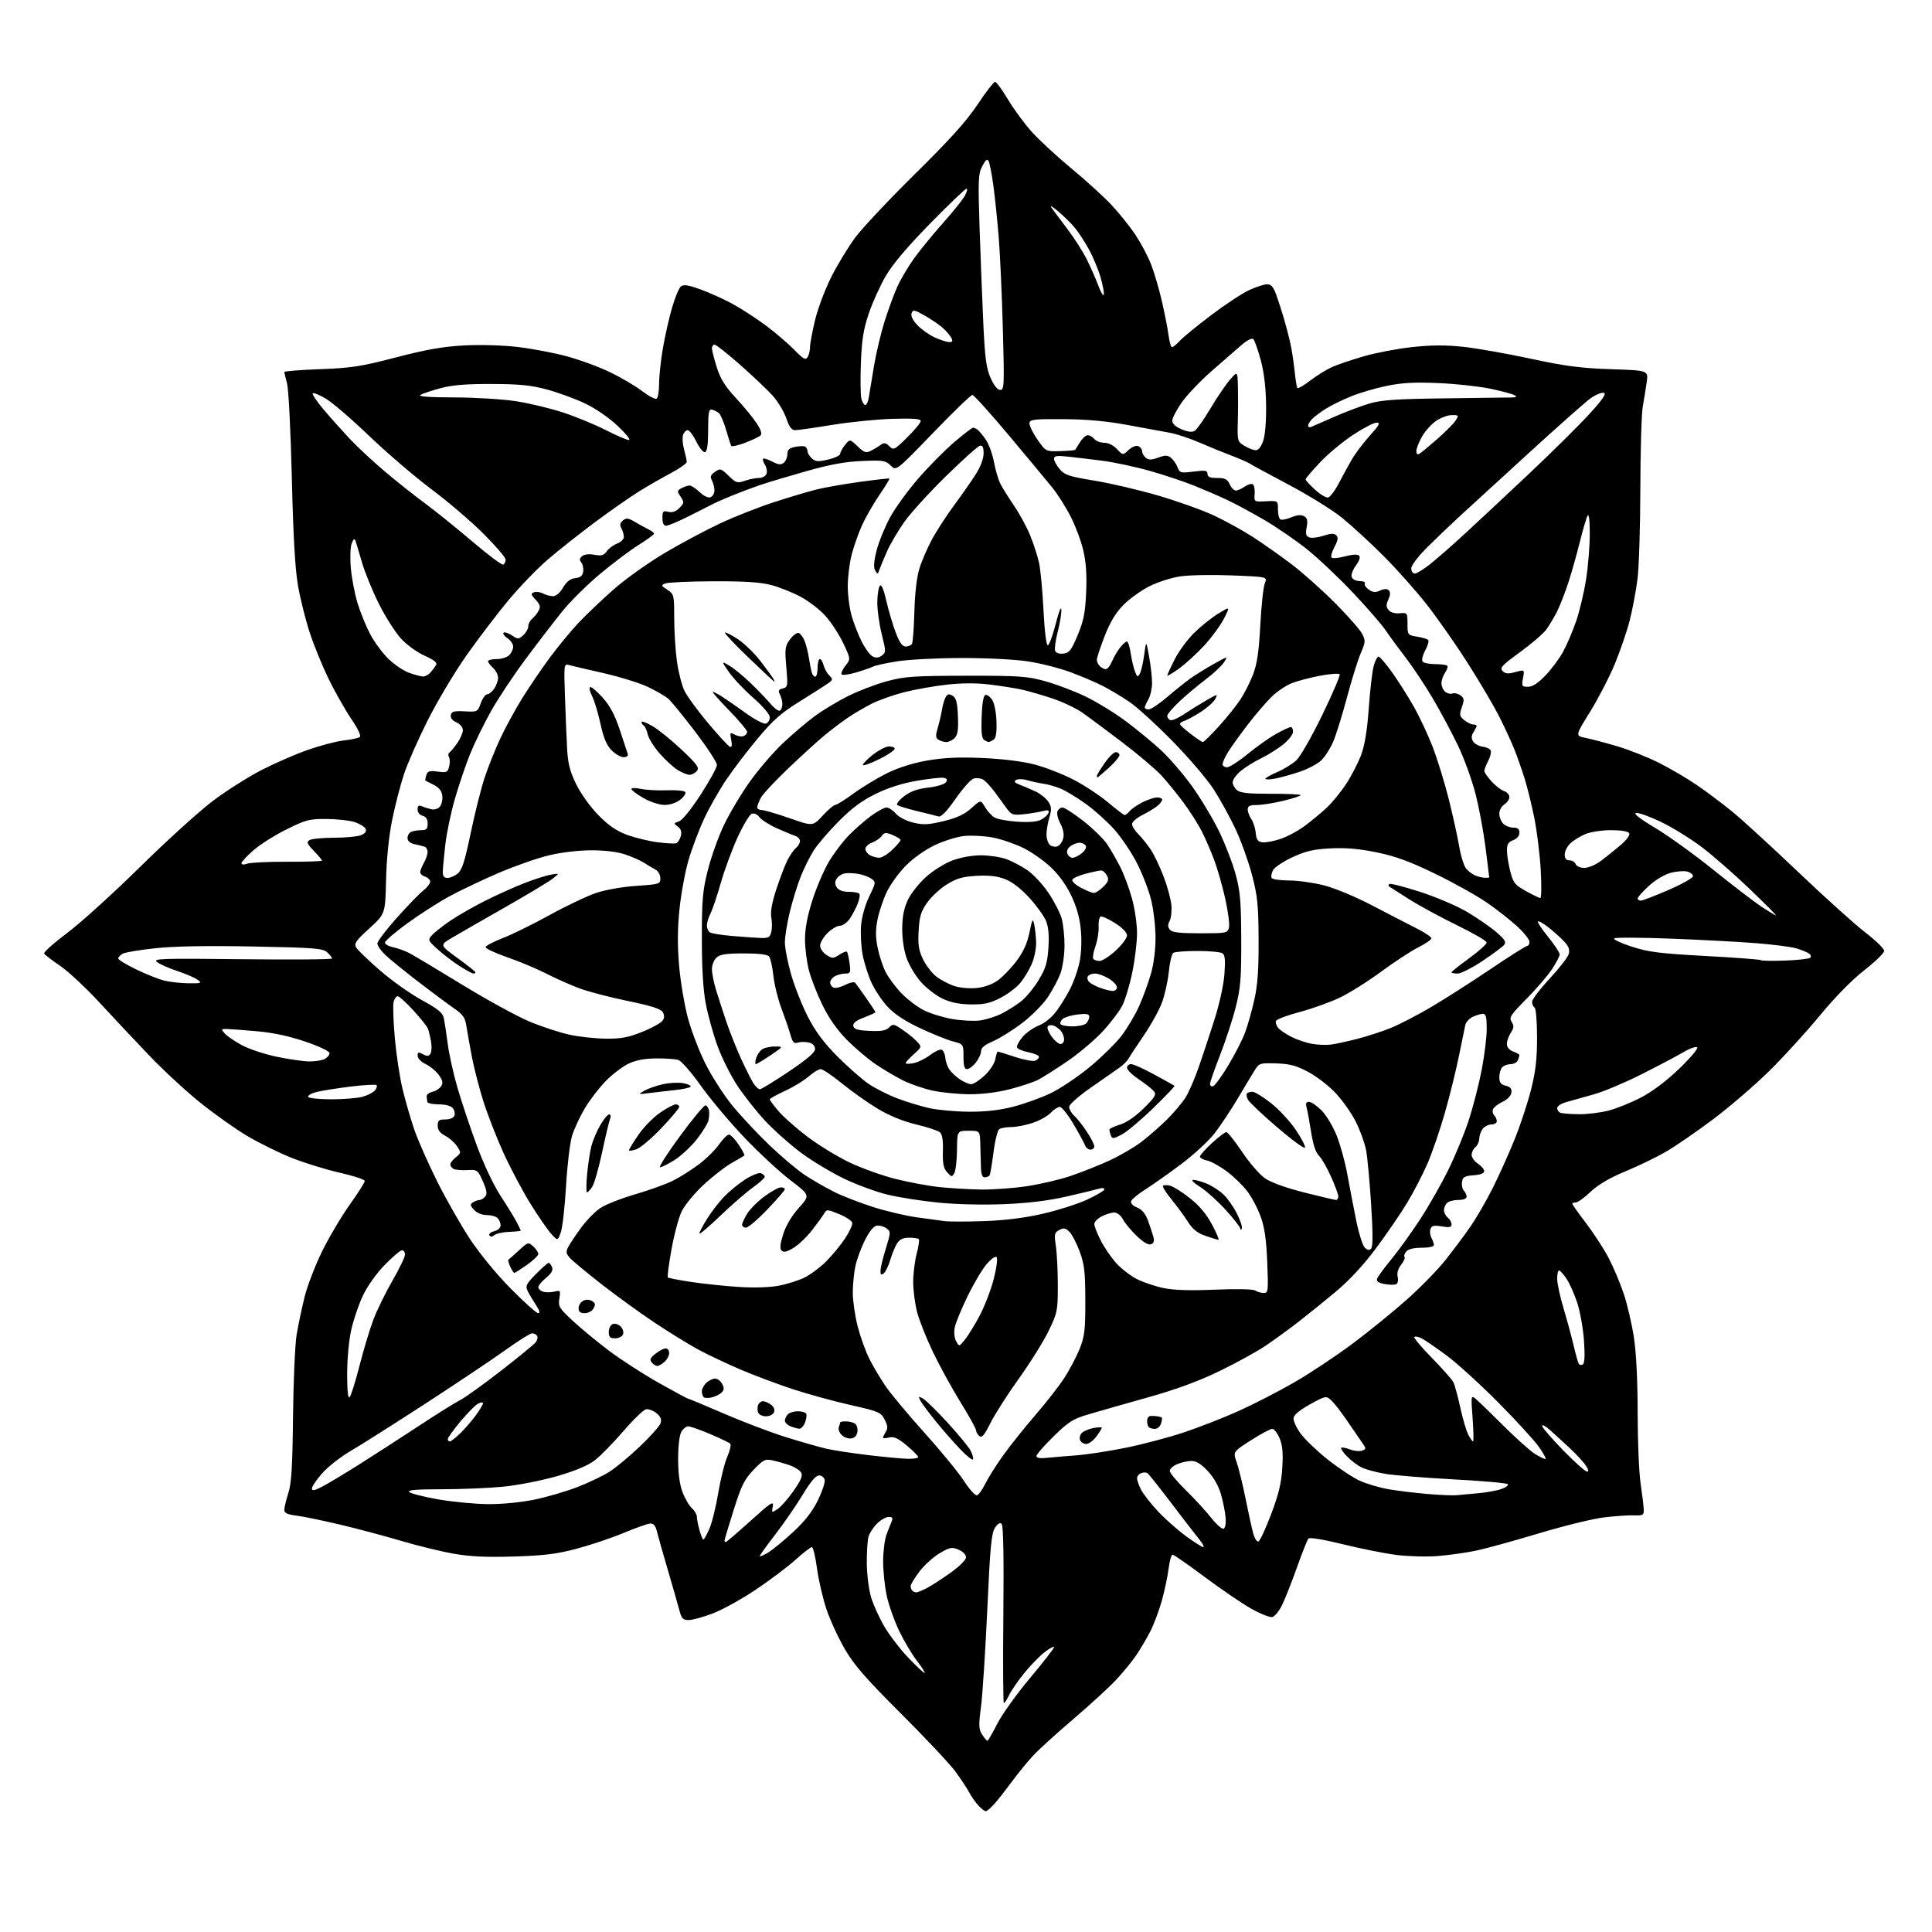 <?xml version="1.0" encoding="UTF-8" standalone="no"?>
<svg 
  version="1.1" 
  xmlns="http://www.w3.org/2000/svg" 
  xmlns:xlink="http://www.w3.org/1999/xlink" 
  xmlns:svg="http://www.w3.org/2000/svg"
  xmlns:rdf="http://www.w3.org/1999/02/22-rdf-syntax-ns#"
  xmlns:cc="http://creativecommons.org/ns#"
  xmlns:dc="http://purl.org/dc/elements/1.1/"
  viewBox="0 0 768 768"
  width="768"
  height="768"
>
<style>svg {background-color: white; }</style>"
<path stroke="none" fill="black" fill-rule="evenodd" d="M391.85,720.00C391.43,720.00 390.12,718.99 388.95,717.75C387.79,716.51 386.12,714.15 385.26,712.50C384.40,710.85 381.90,707.07 379.71,704.11C377.52,701.14 367.79,690.79 358.09,681.11C344.05,667.09 339.50,661.87 335.80,655.49C333.24,651.08 329.96,643.95 328.51,639.64C327.07,635.33 325.38,628.02 324.76,623.40C324.14,618.78 323.23,615.00 322.73,615.00C322.23,615.00 319.27,617.29 316.16,620.08C313.05,622.88 305.97,628.21 300.43,631.92C294.89,635.64 287.23,639.88 283.41,641.34C279.59,642.80 275.25,644.00 273.77,644.00C271.44,644.00 270.92,643.42 269.96,639.75C269.34,637.41 267.31,630.33 265.45,624.00C263.59,617.67 261.68,610.92 261.20,609.00C260.57,606.43 259.83,605.54 258.42,605.64C257.36,605.71 252.68,607.38 248.00,609.33C243.32,611.29 235.00,614.10 229.50,615.57C221.46,617.73 216.56,618.35 204.50,618.73C193.52,619.08 187.08,618.79 180.47,617.64C175.50,616.78 166.05,614.48 159.47,612.52C152.89,610.57 141.88,607.64 135.00,606.01C128.12,604.39 120.36,602.79 117.75,602.47C114.18,602.02 113.00,601.46 113.01,600.19C113.02,599.26 113.74,596.25 114.62,593.50C115.87,589.58 116.27,583.01 116.48,563.00C116.62,548.98 117.28,534.35 117.92,530.50C118.57,526.65 120.00,519.90 121.09,515.50C122.19,511.10 125.32,502.95 128.06,497.39C130.79,491.84 135.72,483.51 139.01,478.90C142.31,474.28 145.00,470.03 145.00,469.45C145.00,468.88 140.46,467.38 134.91,466.13C129.36,464.88 120.70,462.19 115.66,460.15C110.62,458.12 102.74,454.22 98.13,451.48C93.53,448.74 85.21,442.83 79.63,438.35C74.06,433.88 65.00,425.51 59.50,419.76C54.00,414.01 45.05,404.49 39.61,398.60C34.18,392.71 27.12,386.12 23.93,383.95C20.73,381.78 17.87,379.59 17.55,379.08C17.24,378.57 21.37,374.86 26.74,370.84C32.11,366.82 45.14,355.01 55.70,344.60C66.26,334.19 79.31,322.36 84.70,318.31C90.09,314.26 98.78,308.76 104.00,306.08C109.22,303.40 117.47,299.81 122.33,298.10C127.19,296.39 133.55,294.72 136.48,294.37C139.40,294.03 142.30,293.43 142.92,293.05C143.68,292.58 142.52,290.06 139.47,285.51C136.95,281.75 132.91,274.58 130.49,269.59C128.07,264.59 124.76,256.45 123.13,251.50C121.50,246.55 119.42,238.22 118.49,233.00C117.31,226.27 116.58,213.72 116.01,190.00C115.56,171.57 114.71,154.70 114.12,152.50C113.53,150.30 113.04,148.22 113.02,147.89C113.01,147.55 119.41,147.04 127.25,146.75C139.72,146.28 143.49,145.70 157.46,142.06C169.48,138.93 176.14,137.76 184.46,137.32C190.76,136.98 199.86,137.23 205.65,137.91C211.23,138.56 220.01,140.21 225.15,141.59C230.29,142.96 238.10,145.83 242.50,147.95C246.90,150.08 252.64,153.46 255.26,155.47C257.88,157.47 260.46,158.83 261.01,158.49C261.55,158.16 262.00,155.49 262.00,152.57C262.00,149.65 262.68,143.27 263.52,138.38C264.36,133.50 266.00,126.24 267.17,122.25C268.33,118.27 269.90,114.49 270.65,113.87C271.69,113.01 273.52,113.28 278.26,114.97C281.69,116.19 287.43,118.77 291.00,120.69C294.57,122.62 300.65,126.55 304.50,129.44C308.35,132.33 313.42,136.67 315.78,139.10C319.30,142.72 320.22,143.23 321.01,142.00C321.54,141.18 321.98,139.38 321.99,138.00C322.00,136.62 322.90,131.80 323.99,127.27C325.07,122.74 327.97,115.03 330.43,110.14C332.89,105.24 337.20,98.15 340.01,94.37C342.82,90.59 353.56,79.17 363.88,69.00C377.65,55.43 384.24,48.10 388.63,41.50C391.93,36.55 395.04,32.51 395.56,32.53C396.08,32.55 398.38,35.70 400.68,39.53C402.97,43.36 407.21,49.14 410.10,52.36C412.98,55.58 420.14,62.19 426.00,67.05C431.87,71.90 439.12,78.53 442.12,81.77C445.13,85.01 449.29,90.24 451.39,93.39C453.48,96.55 456.21,101.69 457.46,104.81C458.71,107.94 460.67,114.55 461.81,119.50C462.96,124.45 464.17,130.64 464.51,133.25C464.85,135.86 465.47,138.00 465.89,138.00C466.31,138.00 467.74,136.83 469.08,135.39C470.41,133.96 476.00,129.39 481.50,125.24C487.00,121.08 493.75,116.63 496.50,115.35C499.25,114.07 502.48,113.02 503.67,113.01C505.32,113.00 506.20,114.02 507.35,117.25C508.19,119.59 509.53,123.75 510.34,126.50C511.15,129.25 512.28,133.53 512.84,136.00C513.41,138.47 514.19,143.43 514.57,147.00C514.95,150.57 515.45,153.82 515.67,154.21C515.89,154.61 518.20,153.30 520.79,151.31C523.38,149.32 527.30,146.89 529.50,145.91C531.70,144.93 537.41,143.00 542.20,141.61C546.98,140.23 555.65,138.58 561.46,137.96C569.12,137.13 574.73,137.11 581.79,137.88C587.15,138.46 599.18,140.59 608.52,142.60C622.28,145.56 628.32,146.35 640.37,146.76C655.25,147.25 655.25,147.25 654.60,151.88C654.25,154.42 653.54,158.75 653.04,161.50C652.53,164.25 652.09,178.89 652.06,194.03C652.03,209.17 651.53,225.37 650.95,230.03C650.37,234.69 648.98,242.10 647.87,246.50C646.75,250.90 644.06,258.77 641.89,264.00C639.72,269.23 635.29,277.77 632.05,283.00C626.15,292.50 626.15,292.50 630.32,293.33C632.62,293.79 638.31,295.30 642.98,296.68C647.64,298.07 655.06,301.02 659.47,303.24C663.88,305.45 670.64,309.42 674.49,312.05C678.35,314.68 684.71,319.46 688.64,322.67C692.57,325.87 704.34,336.66 714.80,346.63C725.26,356.60 737.24,367.38 741.41,370.60C745.59,373.81 749.00,377.13 749.00,377.97C749.00,378.81 745.43,382.29 741.07,385.70C736.15,389.54 729.44,396.38 723.41,403.70C718.06,410.19 709.04,420.08 703.37,425.67C697.70,431.27 687.70,439.88 681.16,444.80C674.61,449.73 666.16,455.55 662.38,457.75C658.60,459.95 651.29,463.49 646.15,465.62C639.82,468.24 635.34,470.88 632.29,473.75C629.82,476.09 627.16,478.00 626.40,478.00C625.63,478.00 625.00,478.24 625.00,478.52C625.00,478.81 627.48,482.30 630.51,486.27C633.54,490.25 637.55,496.43 639.43,500.00C641.31,503.57 644.02,509.99 645.45,514.25C646.88,518.51 648.71,526.39 649.52,531.75C650.44,537.85 650.99,549.05 650.99,561.68C651.00,572.78 651.52,585.38 652.16,589.68C652.80,593.98 653.36,598.62 653.41,600.00C653.49,602.29 653.16,602.49 649.50,602.37C647.30,602.30 641.93,602.67 637.56,603.19C633.19,603.72 621.49,606.59 611.56,609.58C601.63,612.57 590.35,615.67 586.50,616.46C582.65,617.26 575.90,618.20 571.50,618.55C567.10,618.90 559.67,618.70 555.00,618.10C550.33,617.50 540.74,615.58 533.71,613.84C526.19,611.98 520.59,611.06 520.12,611.59C519.68,612.09 517.64,617.23 515.59,623.00C513.53,628.77 510.87,635.52 509.67,637.99C508.47,640.46 506.69,642.63 505.73,642.81C504.76,643.00 501.04,641.52 497.46,639.52C493.89,637.52 485.57,631.86 478.97,626.94C472.38,622.02 466.59,618.00 466.11,618.00C465.63,618.00 464.92,620.50 464.54,623.55C464.15,626.61 462.97,632.27 461.89,636.14C460.82,640.01 458.77,645.50 457.34,648.34C455.90,651.18 453.35,655.52 451.66,658.00C449.98,660.48 446.32,664.92 443.55,667.89C440.77,670.85 433.10,677.87 426.50,683.50C419.90,689.13 412.68,695.70 410.47,698.12C408.25,700.53 404.45,705.20 402.02,708.50C399.60,711.80 396.49,715.74 395.12,717.25C393.75,718.76 392.28,720.00 391.85,720.00zM392.51,692.00C392.77,692.00 394.52,688.96 396.41,685.25C398.30,681.54 404.16,673.36 409.42,667.08C414.69,660.80 419.00,655.27 419.00,654.78C419.00,654.30 417.38,655.14 415.39,656.65C413.40,658.17 409.74,661.90 407.26,664.95C404.77,668.00 402.04,671.96 401.18,673.75C400.33,675.54 399.38,677.00 399.06,677.00C398.75,677.00 398.66,661.20 398.85,641.90C399.07,619.24 398.84,606.44 398.19,605.79C397.52,605.12 396.63,605.64 395.50,607.36C394.10,609.49 393.58,615.04 392.47,639.72C391.72,656.10 390.60,673.46 389.98,678.30C388.98,685.97 389.04,687.41 390.44,689.55C391.32,690.90 392.26,692.00 392.51,692.00zM367.50,665.00C367.88,665.00 366.54,662.86 364.53,660.25C362.51,657.64 359.29,652.20 357.36,648.16C355.44,644.13 353.22,637.83 352.45,634.16C351.67,630.50 351.05,624.35 351.06,620.50C351.08,616.65 351.68,611.92 352.41,610.00C353.14,608.08 354.06,605.71 354.47,604.75C355.03,603.42 354.74,603.00 353.24,603.00C352.16,603.00 350.08,604.20 348.62,605.66C347.15,607.12 345.63,609.48 345.23,610.91C344.83,612.33 344.53,617.10 344.57,621.50C344.60,625.90 345.38,631.98 346.29,635.00C347.19,638.02 349.62,643.32 351.67,646.77C353.72,650.22 357.96,655.74 361.10,659.02C364.24,662.31 367.12,665.00 367.50,665.00zM364.22,633.00C364.70,633.00 366.54,632.26 368.30,631.36C370.06,630.45 374.31,627.71 377.75,625.27C381.44,622.65 384.00,620.09 384.00,619.03C384.00,617.99 382.76,616.73 381.03,616.01C378.38,614.91 377.56,615.07 373.55,617.42C371.08,618.87 367.46,622.13 365.52,624.67C363.59,627.21 362.00,629.82 362.00,630.48C362.00,631.13 362.30,631.97 362.67,632.33C363.03,632.70 363.73,633.00 364.22,633.00zM305.12,617.31C306.83,616.31 311.32,612.66 315.09,609.18C319.87,604.78 322.88,600.95 325.06,596.53C326.78,593.04 328.02,589.36 327.83,588.34C327.63,587.33 326.63,586.50 325.60,586.50C324.33,586.50 322.25,588.94 319.20,594.00C316.71,598.12 311.83,605.22 308.34,609.77C304.85,614.31 302.00,618.28 302.00,618.57C302.00,618.87 303.40,618.30 305.12,617.31zM478.33,615.00C478.84,615.00 478.06,613.54 476.59,611.75C475.13,609.96 470.11,603.46 465.44,597.29C460.77,591.13 456.55,585.84 456.06,585.54C455.58,585.24 454.46,585.27 453.59,585.60C452.72,585.94 452.00,586.86 452.00,587.66C452.00,588.45 452.73,590.51 453.62,592.24C454.52,593.97 457.56,597.84 460.37,600.84C463.19,603.84 468.18,608.25 471.45,610.65C474.72,613.04 477.82,615.00 478.33,615.00zM288.50,613.00C288.78,613.00 293.21,609.20 298.35,604.56C306.41,597.28 307.63,596.48 307.19,598.78C306.69,601.40 306.73,601.42 309.09,599.89C310.42,599.02 313.28,595.75 315.47,592.61C318.54,588.19 319.20,586.55 318.41,585.29C317.84,584.39 315.82,583.12 313.91,582.46C311.99,581.79 308.95,580.93 307.14,580.53C304.14,579.87 303.46,580.21 299.55,584.29C295.89,588.11 294.73,590.46 291.63,600.29C289.63,606.63 288.00,612.08 288.00,612.41C288.00,612.73 288.23,613.00 288.50,613.00zM500.23,612.76C500.84,612.55 503.12,607.69 505.29,601.94C508.28,594.04 509.36,589.55 509.73,583.49C510.10,577.57 509.82,574.50 508.66,571.74C507.80,569.68 506.48,568.00 505.73,568.00C504.97,568.00 501.15,570.05 497.24,572.55C490.13,577.10 490.13,577.10 491.58,581.22C492.38,583.49 493.95,589.88 495.07,595.42C496.18,600.96 497.55,607.22 498.11,609.31C498.66,611.41 499.61,612.96 500.23,612.76zM279.60,612.00C279.88,612.00 280.95,610.09 281.98,607.75C283.01,605.41 284.60,599.00 285.51,593.50C286.43,588.00 288.05,581.51 289.11,579.07C290.18,576.64 290.70,574.30 290.27,573.88C289.85,573.46 286.26,571.74 282.30,570.06C278.35,568.38 274.43,567.00 273.59,567.00C272.75,567.00 271.50,568.01 270.81,569.25C270.06,570.58 269.56,574.99 269.57,580.07C269.58,585.76 270.17,590.17 271.33,593.19C272.29,595.70 273.96,598.55 275.04,599.53C276.12,600.51 277.00,602.03 277.01,602.90C277.01,603.78 277.48,606.19 278.05,608.25C278.63,610.31 279.32,612.00 279.60,612.00zM486.36,607.69C487.02,607.46 487.38,605.66 487.21,603.39C487.05,601.25 486.24,597.09 485.40,594.15C484.44,590.75 482.51,587.33 480.13,584.78C477.55,582.01 475.54,580.75 473.70,580.75C472.22,580.75 469.66,581.31 468.01,582.00C466.35,582.68 465.00,583.89 465.00,584.69C465.00,585.48 467.84,588.91 471.32,592.32C474.79,595.72 479.34,600.66 481.42,603.30C483.51,605.94 485.73,607.91 486.36,607.69zM194.00,597.91C199.66,597.95 207.13,597.22 212.50,596.11C217.45,595.08 225.12,592.84 229.54,591.13C233.97,589.41 239.67,586.69 242.21,585.08C244.76,583.46 250.24,578.92 254.38,574.98C258.53,571.04 262.22,566.88 262.59,565.72C263.07,564.22 262.61,563.10 260.96,561.76C259.69,560.74 257.84,560.04 256.85,560.20C255.85,560.37 251.76,564.30 247.76,568.95C243.76,573.60 238.65,578.81 236.39,580.53C233.68,582.60 228.63,584.71 221.40,586.80C215.40,588.53 205.84,590.41 200.14,590.97C194.45,591.54 183.45,592.00 175.69,592.00C165.47,592.00 161.90,592.30 162.70,593.10C163.30,593.70 168.45,595.01 174.15,596.02C179.84,597.02 188.78,597.87 194.00,597.91zM388.41,594.39C389.09,594.14 390.57,592.03 391.72,589.71C392.86,587.40 396.04,582.35 398.80,578.50C401.55,574.65 407.30,567.46 411.57,562.51C415.85,557.57 421.06,550.89 423.14,547.66C425.23,544.43 427.95,539.25 429.19,536.15C431.15,531.25 431.45,528.71 431.43,517.00C431.41,505.59 431.06,502.57 429.20,497.52C427.98,494.24 426.15,490.70 425.12,489.67C423.58,488.13 422.86,488.00 421.09,488.95C419.14,489.99 419.02,490.58 419.72,495.30C420.15,498.16 420.50,505.23 420.50,511.00C420.50,521.02 420.33,521.84 416.88,529.00C414.88,533.12 409.55,541.67 405.02,548.00C400.49,554.33 395.40,562.29 393.70,565.71C391.29,570.55 390.32,571.68 389.30,570.84C388.59,570.24 388.00,569.23 388.00,568.58C388.00,567.93 385.23,562.93 381.84,557.45C378.46,551.98 373.53,543.00 370.89,537.50C368.25,532.00 365.40,524.82 364.55,521.54C363.70,518.26 363.01,512.86 363.01,509.54C363.02,506.22 363.65,501.16 364.41,498.31C365.17,495.46 365.54,492.87 365.23,492.56C364.92,492.25 363.18,492.00 361.36,492.00C359.02,492.00 357.63,492.66 356.61,494.25C355.82,495.49 354.61,498.42 353.92,500.76C353.24,503.11 352.07,505.52 351.34,506.13C350.30,507.00 350.00,506.80 350.00,505.23C350.00,504.12 350.94,500.15 352.10,496.41C354.13,489.83 354.14,489.58 352.36,488.27C351.34,487.53 349.63,487.05 348.54,487.21C347.28,487.40 345.57,489.49 343.81,493.00C342.30,496.02 340.60,500.66 340.03,503.30C339.46,505.94 339.00,510.70 339.00,513.89C339.00,517.07 339.87,523.08 340.93,527.24C342.00,531.40 344.09,537.21 345.57,540.15C347.06,543.09 349.96,547.98 352.01,551.00C354.07,554.02 361.02,562.35 367.45,569.50C373.89,576.65 380.97,585.28 383.18,588.68C385.43,592.15 387.73,594.66 388.41,594.39zM579.00,594.37C580.38,594.22 584.20,593.87 587.50,593.59C590.80,593.31 595.00,592.55 596.83,591.91C598.65,591.27 599.78,590.40 599.33,589.97C598.87,589.53 589.27,588.68 578.00,588.08C566.73,587.47 554.59,586.50 551.03,585.93C547.47,585.36 543.15,584.22 541.42,583.40C539.70,582.58 537.02,580.58 535.47,578.96C533.91,577.35 532.87,575.80 533.14,575.53C533.41,575.26 535.00,575.55 536.67,576.18C538.34,576.81 540.50,577.02 541.47,576.65C543.09,576.03 543.11,575.80 541.64,573.74C540.77,572.51 538.07,568.58 535.65,565.00C533.24,561.42 530.32,557.66 529.17,556.64C527.13,554.80 526.98,554.83 520.79,558.22C516.85,560.38 514.39,562.40 514.21,563.63C514.05,564.70 515.28,567.47 516.95,569.78C518.62,572.08 523.48,576.75 527.74,580.14C532.01,583.54 537.75,587.35 540.50,588.60C543.25,589.86 548.45,591.39 552.06,592.01C555.67,592.63 562.64,593.48 567.56,593.89C572.48,594.30 577.62,594.52 579.00,594.37zM127.95,591.03C130.12,589.92 136.76,585.94 142.70,582.19C148.64,578.44 159.35,571.52 166.50,566.82C173.65,562.12 181.07,557.47 183.00,556.50C184.93,555.52 192.13,550.35 199.01,545.01C205.89,539.66 212.12,534.57 212.85,533.69C213.58,532.81 213.88,531.62 213.53,531.04C213.17,530.47 212.28,530.00 211.54,530.00C210.80,530.00 206.06,532.97 201.00,536.61C195.94,540.24 181.61,549.84 169.15,557.93C156.69,566.02 143.28,574.52 139.34,576.81C135.41,579.10 130.35,583.07 128.09,585.63C125.84,588.19 124.00,590.90 124.00,591.66C124.00,592.73 124.90,592.58 127.95,591.03zM630.89,585.00C631.70,585.00 631.44,584.04 630.15,582.25C629.06,580.74 626.21,577.69 623.83,575.48C621.45,573.28 618.04,570.15 616.25,568.55C614.46,566.94 613.00,566.14 613.00,566.78C613.00,567.41 616.75,571.77 621.33,576.47C625.90,581.16 630.21,585.00 630.89,585.00zM386.80,580.09C386.63,580.62 384.41,578.91 381.89,576.28C379.36,573.65 374.99,568.68 372.17,565.22C369.35,561.77 366.55,558.02 365.95,556.90C364.95,555.04 365.04,554.95 366.86,555.92C367.96,556.51 372.37,560.83 376.67,565.52C380.96,570.21 385.07,575.19 385.80,576.59C386.53,577.98 386.98,579.56 386.80,580.09zM360.75,579.89C363.09,579.95 365.00,579.65 365.00,579.21C365.00,578.78 362.95,576.71 360.45,574.62C356.93,571.68 355.33,570.95 353.45,571.42C352.10,571.76 351.00,571.80 351.00,571.51C351.00,571.21 351.51,570.16 352.12,569.17C352.99,567.79 352.88,566.67 351.65,564.29C350.16,561.40 349.31,561.04 338.28,558.56C331.80,557.11 321.55,554.30 315.50,552.33C309.45,550.35 299.94,546.80 294.37,544.42C288.80,542.04 281.15,538.41 277.37,536.36C273.59,534.30 265.81,529.49 260.07,525.67C254.33,521.84 244.88,515.00 239.07,510.46C233.26,505.93 227.64,501.26 226.59,500.10C225.01,498.35 224.88,497.61 225.85,495.75C226.49,494.51 228.75,491.11 230.88,488.18C233.00,485.25 236.45,481.70 238.53,480.28C240.62,478.87 246.85,476.40 252.39,474.79C257.93,473.18 264.72,470.74 267.48,469.36C270.24,467.98 274.89,465.04 277.82,462.84C280.75,460.63 284.35,457.08 285.82,454.95C287.29,452.82 289.06,451.06 289.74,451.04C290.42,451.02 292.17,452.81 293.63,455.02C295.10,457.23 296.11,459.18 295.90,459.34C295.68,459.51 293.35,460.87 290.73,462.38C288.10,463.88 283.07,467.81 279.54,471.11C276.01,474.41 272.16,479.09 270.99,481.51C269.82,483.93 267.99,490.73 266.93,496.62C265.87,502.51 265.21,507.54 265.46,507.80C265.72,508.05 269.88,508.86 274.71,509.59C279.55,510.32 288.00,511.21 293.50,511.57C299.57,511.97 305.83,511.79 309.43,511.11C312.70,510.50 317.32,509.06 319.70,507.90C322.09,506.75 326.00,503.84 328.40,501.45C330.79,499.05 334.17,494.95 335.91,492.33C337.64,489.71 338.94,486.91 338.78,486.11C338.63,485.30 336.28,483.74 333.58,482.63C328.83,480.68 328.61,480.67 327.58,482.44C326.98,483.44 324.85,486.40 322.83,489.00C320.81,491.61 317.52,494.75 315.51,496.00C312.82,497.65 311.56,497.96 310.74,497.14C309.92,496.32 310.08,494.58 311.34,490.59C312.43,487.14 314.70,483.33 317.56,480.15C322.06,475.14 322.06,475.14 314.22,469.17C309.90,465.88 301.63,458.20 295.82,452.11C290.02,446.01 282.25,436.76 278.56,431.55C274.87,426.35 270.87,421.77 269.68,421.37C268.48,420.98 264.47,420.69 260.76,420.74C256.12,420.79 252.68,421.46 249.74,422.88C247.40,424.02 243.37,427.10 240.80,429.72C238.22,432.35 234.50,437.20 232.52,440.50C230.55,443.80 228.24,448.75 227.40,451.50C226.56,454.25 225.48,463.25 225.01,471.50C224.53,479.75 223.59,488.04 222.91,489.92C221.69,493.33 221.69,493.33 219.01,490.34C217.54,488.69 213.81,483.27 210.73,478.29C207.65,473.31 202.91,464.35 200.18,458.37C197.46,452.39 193.87,443.23 192.22,438.00C190.56,432.77 188.51,424.90 187.66,420.50C186.81,416.10 185.82,410.55 185.45,408.16C184.89,404.45 184.13,403.35 180.24,400.66C177.73,398.92 171.37,394.18 166.09,390.12C160.82,386.06 155.04,381.36 153.25,379.68C151.46,377.99 150.00,375.91 150.01,375.05C150.01,374.20 153.50,369.60 157.76,364.83C162.02,360.06 166.74,355.19 168.25,354.01C169.76,352.82 171.00,351.24 171.00,350.49C171.00,349.75 170.10,348.85 169.00,348.50C167.90,348.15 167.02,347.33 167.04,346.68C167.05,346.03 167.71,344.38 168.50,343.00C169.29,341.62 169.95,339.70 169.96,338.72C169.98,337.74 169.44,336.76 168.75,336.55C168.06,336.34 166.26,335.90 164.75,335.56C162.94,335.17 162.00,334.32 162.00,333.09C162.00,332.06 162.71,330.94 163.58,330.61C164.45,330.27 166.25,330.00 167.58,330.00C169.52,330.00 170.00,329.48 170.00,327.41C170.00,325.65 169.35,324.64 168.00,324.29C166.85,323.99 166.00,322.93 166.00,321.78C166.00,320.27 166.42,319.96 167.75,320.52C168.71,320.93 170.43,321.46 171.56,321.71C172.69,321.96 174.19,321.48 174.88,320.64C175.58,319.80 176.00,317.87 175.82,316.34C175.60,314.44 174.55,313.08 172.50,312.03C170.85,311.19 169.35,310.42 169.16,310.33C168.97,310.23 169.10,309.26 169.44,308.18C169.97,306.52 170.71,306.29 173.99,306.72C177.55,307.20 177.96,307.02 178.54,304.68C178.90,303.27 178.86,301.59 178.47,300.95C178.07,300.30 178.16,299.49 178.67,299.14C179.18,298.79 180.59,297.08 181.80,295.35C183.01,293.61 184.00,291.32 184.00,290.26C184.00,289.15 182.90,287.82 181.43,287.15C179.80,286.41 178.99,285.34 179.21,284.24C179.51,282.81 180.50,282.55 184.71,282.77C189.77,283.04 189.87,282.99 191.13,279.52C191.83,277.59 192.96,276.00 193.64,276.00C194.33,276.00 195.59,275.00 196.44,273.78C197.30,272.56 198.00,270.60 198.00,269.43C198.00,268.27 197.10,266.50 196.00,265.50C194.90,264.50 194.00,263.31 194.00,262.85C194.00,262.38 195.54,262.00 197.43,262.00C199.31,262.00 201.56,261.29 202.43,260.43C203.29,259.56 204.00,258.04 204.00,257.05C204.00,256.06 202.99,254.56 201.75,253.73C200.51,252.90 199.80,251.91 200.16,251.53C200.53,251.15 202.00,251.61 203.44,252.55C205.91,254.17 206.16,254.17 208.03,252.48C209.11,251.49 210.00,249.91 210.00,248.97C210.00,248.02 210.70,246.66 211.55,245.95C212.41,245.25 213.57,243.80 214.14,242.74C214.95,241.22 214.70,240.31 212.94,238.43C211.02,236.40 210.93,235.97 212.27,235.45C213.14,235.12 214.75,235.33 215.86,235.92C216.96,236.52 218.75,237.00 219.84,237.00C221.02,237.00 222.61,235.63 223.82,233.57C225.24,231.18 226.70,230.05 228.67,229.82C230.74,229.59 231.59,228.88 231.83,227.19C232.01,225.93 231.66,224.30 231.06,223.58C230.26,222.61 230.35,221.95 231.41,221.07C232.30,220.34 234.18,220.13 236.31,220.53C239.10,221.05 240.04,220.79 241.19,219.14C241.98,218.01 243.83,216.63 245.31,216.07C246.79,215.51 248.00,214.33 248.00,213.46C248.00,212.58 247.56,211.05 247.02,210.04C246.30,208.69 246.46,207.86 247.62,206.90C248.95,205.80 249.72,205.89 252.35,207.45C254.08,208.47 256.51,209.81 257.74,210.41C258.98,211.01 259.99,211.79 259.99,212.14C260.00,212.49 257.19,214.54 253.75,216.70C250.31,218.86 243.41,224.06 238.40,228.26C233.40,232.46 226.82,238.96 223.78,242.70C220.74,246.44 214.23,254.90 209.30,261.50C204.37,268.10 198.01,277.66 195.16,282.75C192.31,287.84 188.58,295.49 186.86,299.75C185.15,304.01 182.45,311.96 180.87,317.40C179.28,322.85 177.54,331.17 177.00,335.90C176.46,340.63 176.01,345.51 176.01,346.75C176.00,348.29 176.59,349.00 177.89,349.00C178.93,349.00 180.76,348.21 181.95,347.24C183.66,345.86 184.76,342.45 187.06,331.39C188.67,323.64 191.15,313.74 192.56,309.40C193.98,305.05 196.83,297.90 198.90,293.50C200.96,289.10 204.89,281.90 207.63,277.50C210.36,273.10 215.26,265.90 218.50,261.50C221.74,257.10 226.90,250.85 229.95,247.60C233.00,244.36 239.32,238.35 244.00,234.24C248.68,230.13 257.78,223.64 264.24,219.82C270.70,216.00 280.60,210.71 286.24,208.07C291.88,205.43 301.45,201.65 307.50,199.68C313.55,197.71 321.20,195.42 324.50,194.60C327.80,193.78 335.63,192.40 341.90,191.54C348.17,190.68 353.42,190.09 353.57,190.24C353.72,190.38 351.88,193.39 349.48,196.91C347.09,200.43 344.00,205.84 342.61,208.93C341.23,212.01 339.40,217.21 338.55,220.48C337.70,223.75 337.00,229.39 337.00,233.03C337.00,236.66 337.73,242.08 338.61,245.07C339.50,248.06 341.30,252.62 342.61,255.21C343.92,257.81 345.84,260.38 346.86,260.93C348.18,261.63 349.25,261.54 350.51,260.62C352.22,259.37 352.22,259.01 350.46,251.91C349.45,247.83 348.68,242.08 348.74,239.12C348.80,236.17 349.28,233.32 349.80,232.80C350.40,232.20 351.32,234.37 352.29,238.68C353.14,242.43 354.81,248.09 355.99,251.25C357.56,255.43 358.65,257.00 360.01,257.00C361.04,257.00 362.17,256.53 362.52,255.96C362.88,255.39 363.30,249.65 363.48,243.21C363.67,235.91 364.42,229.43 365.48,226.00C366.41,222.97 368.68,217.72 370.53,214.31C372.38,210.91 376.36,204.80 379.36,200.73C382.37,196.66 386.22,191.14 387.92,188.47C389.79,185.51 391.00,182.29 391.00,180.23C391.00,177.79 390.60,176.94 389.54,177.18C388.73,177.35 382.70,182.76 376.13,189.20C369.55,195.63 362.11,203.79 359.59,207.32C357.07,210.85 353.94,216.17 352.63,219.12C351.32,222.08 349.94,225.40 349.56,226.50C348.91,228.37 348.80,228.38 347.88,226.74C347.19,225.52 347.37,223.09 348.47,218.81C349.34,215.42 351.72,209.54 353.77,205.75C355.82,201.96 360.94,194.90 365.15,190.07C369.36,185.24 375.80,178.75 379.46,175.64C383.12,172.54 386.43,170.01 386.81,170.02C387.19,170.02 387.97,170.36 388.55,170.77C389.12,171.17 390.60,172.93 391.82,174.69C393.04,176.44 394.53,180.48 395.12,183.67C395.70,186.85 396.88,190.80 397.72,192.43C398.57,194.07 401.02,197.98 403.17,201.14C405.33,204.29 408.20,209.61 409.56,212.95C410.92,216.29 412.50,221.22 413.07,223.90C413.65,226.58 414.43,235.02 414.81,242.64C415.21,250.75 415.91,256.50 416.50,256.50C417.05,256.50 418.47,252.68 419.66,248.00C420.90,243.11 421.86,240.71 421.91,242.36C421.96,243.93 421.30,247.92 420.44,251.23C419.58,254.54 419.13,257.90 419.43,258.69C419.78,259.58 421.03,260.01 422.72,259.82C425.07,259.54 425.87,258.51 428.38,252.50C430.77,246.80 431.39,243.64 431.76,235.50C432.07,228.49 431.73,223.48 430.62,218.76C429.74,215.05 427.47,208.97 425.56,205.26C423.66,201.54 420.39,196.39 418.30,193.81C416.21,191.23 408.44,181.89 401.04,173.06C393.64,164.23 387.11,156.99 386.54,156.98C385.97,156.96 378.92,163.77 370.88,172.11C356.26,187.26 356.26,187.26 354.07,185.07C352.05,183.05 351.08,182.90 342.68,183.25C336.00,183.52 329.96,184.63 320.50,187.31C313.35,189.33 305.02,191.83 302.00,192.86C298.98,193.90 294.02,195.76 291.00,197.00C287.98,198.24 284.60,199.72 283.50,200.30C282.40,200.88 278.07,203.07 273.87,205.17C269.68,207.28 265.59,209.00 264.79,209.00C263.83,209.00 263.33,207.95 263.33,205.93C263.33,203.23 263.60,202.93 265.65,203.45C267.23,203.85 268.63,203.37 270.05,201.95C271.99,200.01 272.03,199.69 270.57,197.47C269.11,195.24 269.14,195.00 270.93,194.04C272.00,193.47 273.44,193.00 274.13,193.00C274.82,193.00 276.63,194.18 278.14,195.63C279.78,197.20 281.51,198.02 282.44,197.66C283.30,197.33 284.00,196.12 284.00,194.97C284.00,193.81 283.55,192.02 283.00,190.99C282.20,189.51 282.45,188.80 284.21,187.57C286.29,186.11 286.61,186.20 289.64,189.13C292.60,192.00 293.10,192.16 296.07,191.12C297.85,190.51 300.37,190.00 301.68,190.00C302.99,190.00 304.34,189.27 304.69,188.37C305.03,187.47 304.76,185.85 304.09,184.77C303.41,183.69 303.08,182.59 303.34,182.33C303.60,182.07 305.24,182.59 306.98,183.49C309.45,184.77 310.46,184.87 311.57,183.94C312.36,183.29 313.00,181.74 313.00,180.50C313.00,178.78 313.73,178.10 316.10,177.63C317.81,177.29 319.61,177.26 320.10,177.56C320.60,177.87 321.00,178.70 321.00,179.40C321.00,180.11 321.79,181.39 322.75,182.24C324.22,183.54 325.27,183.61 329.25,182.67C331.86,182.05 334.00,181.02 334.00,180.38C334.00,179.74 334.86,178.16 335.92,176.86C337.84,174.50 337.84,174.50 340.90,177.42C343.56,179.96 344.26,180.19 346.23,179.18C347.48,178.54 349.24,177.48 350.14,176.83C351.46,175.88 352.14,175.99 353.54,177.40C355.21,179.06 355.54,178.90 360.64,173.86C363.59,170.95 366.00,168.03 366.00,167.37C366.00,166.48 363.03,166.25 354.75,166.49C348.56,166.68 337.77,167.77 330.77,168.91C323.76,170.06 317.16,171.00 316.10,171.00C314.68,171.00 313.73,169.73 312.55,166.25C311.66,163.64 309.27,159.64 307.22,157.36C305.17,155.08 299.37,149.57 294.32,145.11C289.27,140.65 284.66,137.00 284.07,137.00C283.48,137.00 283.00,137.63 283.00,138.41C283.00,139.19 283.85,142.56 284.90,145.92C286.34,150.54 288.16,153.49 292.48,158.15C295.61,161.53 299.32,166.04 300.74,168.19C302.45,170.76 302.98,172.42 302.33,173.07C301.78,173.62 299.03,174.94 296.21,176.01C293.40,177.08 290.90,177.63 290.67,177.23C290.44,176.83 289.52,173.97 288.63,170.88C287.75,167.79 286.45,164.79 285.76,164.21C285.06,163.64 283.82,163.01 283.00,162.83C281.76,162.56 281.50,163.96 281.50,170.90C281.50,176.64 281.11,179.44 280.27,179.73C279.59,179.96 278.07,178.14 276.82,175.58C275.60,173.06 274.05,171.00 273.37,171.00C272.69,171.00 271.85,171.88 271.51,172.97C271.17,174.05 271.36,176.63 271.94,178.72C272.52,180.80 272.99,183.00 272.99,183.61C273.00,184.22 270.19,186.21 266.75,188.03C263.31,189.85 257.57,193.15 254.00,195.37C250.43,197.59 242.55,203.09 236.50,207.59C230.45,212.10 222.06,218.74 217.85,222.34C213.64,225.95 206.52,233.31 202.04,238.71C197.56,244.11 190.09,253.92 185.44,260.52C180.80,267.11 173.90,278.65 170.11,286.17C166.32,293.69 162.03,303.39 160.59,307.73C159.15,312.06 157.02,320.31 155.87,326.05C154.55,332.62 153.66,341.47 153.46,349.89C153.15,363.28 153.15,363.28 146.82,369.05C141.41,373.98 140.66,375.09 141.59,376.66C142.19,377.67 146.46,381.78 151.09,385.79C155.71,389.81 163.18,395.10 167.67,397.55C174.17,401.11 175.97,402.58 176.43,404.76C176.75,406.27 177.45,410.88 177.99,415.00C178.52,419.12 180.27,427.00 181.88,432.50C183.48,438.00 186.92,448.26 189.52,455.31C192.34,462.95 196.20,471.11 199.08,475.52C201.73,479.59 204.60,484.26 205.45,485.91C206.30,487.55 207.00,489.04 207.00,489.20C207.00,489.37 204.95,489.58 202.44,489.68C199.93,489.77 197.27,490.36 196.53,490.97C195.63,491.72 194.97,491.76 194.55,491.08C194.20,490.52 195.06,489.77 196.46,489.42C197.93,489.05 199.00,488.07 199.00,487.09C199.00,486.16 198.46,484.86 197.80,484.20C197.14,483.54 195.18,483.00 193.45,483.00C191.55,483.00 189.58,482.19 188.44,480.94C186.85,479.18 186.79,478.74 188.04,477.95C188.84,477.45 190.01,477.02 190.63,477.02C191.25,477.01 192.26,476.39 192.88,475.64C193.74,474.61 193.51,473.15 191.94,469.60C189.91,465.01 189.78,464.92 185.63,465.13C183.29,465.26 180.85,465.02 180.19,464.62C179.54,464.21 179.00,463.42 179.00,462.85C179.00,462.28 179.99,461.02 181.20,460.04C183.32,458.32 183.34,458.16 181.69,455.65C180.75,454.22 178.64,452.35 176.99,451.50C174.89,450.41 174.00,449.21 174.00,447.47C174.00,445.39 174.47,445.00 177.03,445.00C178.81,445.00 180.30,444.38 180.64,443.49C180.96,442.66 180.67,441.31 179.99,440.49C179.24,439.59 177.03,439.00 174.38,439.00C171.97,439.00 169.93,438.55 169.85,438.00C169.77,437.45 169.66,436.46 169.60,435.80C169.54,435.13 170.58,434.33 171.91,434.02C173.23,433.71 174.79,432.69 175.38,431.76C176.20,430.47 175.97,429.42 174.41,427.29C173.29,425.75 170.95,423.82 169.21,423.00C167.42,422.15 166.03,420.72 166.02,419.71C166.00,418.20 166.33,418.10 168.13,419.07C169.79,419.96 170.44,419.91 171.11,418.85C171.58,418.11 171.69,415.93 171.34,414.00C171.00,412.07 170.44,409.78 170.11,408.89C169.77,408.01 167.17,404.75 164.32,401.64C161.48,398.54 158.67,396.00 158.09,396.00C157.51,396.00 156.78,397.04 156.46,398.30C156.14,399.57 156.36,405.98 156.94,412.55C157.52,419.12 158.90,428.27 160.01,432.87C161.12,437.48 163.20,444.68 164.63,448.87C166.06,453.07 170.15,462.35 173.72,469.50C177.29,476.65 183.18,487.00 186.81,492.50C190.64,498.31 197.43,506.58 203.03,512.25C208.32,517.61 213.23,522.00 213.92,522.00C214.77,522.00 214.48,520.92 213.04,518.75C211.86,516.96 210.39,514.47 209.77,513.22C208.77,511.19 209.14,510.44 213.03,506.47C215.44,504.01 217.72,502.00 218.10,502.00C218.48,502.00 219.08,502.78 219.45,503.73C219.91,504.94 219.19,506.22 217.05,507.98C215.36,509.37 213.99,511.03 213.99,511.68C214.00,512.33 214.86,513.14 215.91,513.47C216.97,513.81 218.97,513.79 220.37,513.44C222.78,512.84 222.88,512.97 222.35,516.20C221.84,519.34 222.26,520.02 227.82,525.17C231.13,528.24 237.67,533.62 242.34,537.12C247.02,540.63 255.84,546.31 261.94,549.75C268.04,553.19 273.27,556.00 273.55,556.00C273.83,556.00 280.26,558.68 287.84,561.96C295.41,565.24 306.53,569.46 312.55,571.33C318.57,573.20 325.75,575.25 328.50,575.89C331.25,576.52 338.68,577.66 345.00,578.41C351.32,579.17 358.41,579.83 360.75,579.89zM416.25,579.51C418.59,579.27 423.88,578.81 428.00,578.51C432.12,578.20 440.90,576.85 447.50,575.51C454.10,574.18 464.44,571.45 470.47,569.45C476.50,567.45 486.40,563.58 492.47,560.85C498.54,558.11 508.56,552.95 514.74,549.37C520.92,545.79 531.27,538.90 537.74,534.07C544.21,529.24 553.87,521.39 559.22,516.62C564.57,511.86 571.42,504.86 574.44,501.07C577.46,497.28 581.92,491.33 584.35,487.84C586.78,484.35 590.84,477.35 593.38,472.27C595.92,467.19 599.84,458.47 602.09,452.90C604.34,447.33 607.26,438.49 608.59,433.25C610.43,425.97 611.00,421.09 611.00,412.43C611.00,405.97 610.57,400.85 610.00,400.50C609.45,400.16 609.01,399.12 609.03,398.19C609.05,397.26 612.19,393.12 616.03,389.00C619.86,384.88 623.28,380.46 623.62,379.19C624.06,377.56 623.56,376.15 621.87,374.35C620.57,372.95 617.79,370.44 615.70,368.78C613.62,367.12 611.67,366.00 611.37,366.29C611.08,366.59 612.90,369.36 615.42,372.45C617.94,375.55 620.00,378.66 620.00,379.37C620.00,380.08 618.62,382.75 616.92,385.30C615.23,387.86 610.66,393.17 606.76,397.10C600.45,403.48 599.81,404.47 600.90,406.21C601.89,407.80 601.82,408.62 600.56,410.55C599.70,411.86 599.00,413.86 599.00,414.99C599.00,416.27 599.95,417.41 601.50,418.00C602.88,418.52 604.00,419.15 604.00,419.39C604.00,419.64 603.73,420.55 603.39,421.42C603.06,422.29 601.80,423.00 600.59,423.00C599.39,423.00 597.86,423.54 597.20,424.20C596.54,424.86 596.00,426.65 596.00,428.18C596.00,430.33 596.58,431.11 598.55,431.60C600.44,432.08 601.03,432.80 600.80,434.37C600.63,435.62 599.17,437.12 597.28,438.00C595.51,438.82 593.81,440.14 593.50,440.92C593.19,441.70 593.40,442.80 593.97,443.37C594.54,443.94 595.00,444.99 595.00,445.70C595.00,446.42 594.04,447.00 592.86,447.00C591.68,447.00 590.12,447.79 589.39,448.75C588.66,449.71 588.05,451.46 588.03,452.63C588.01,453.80 587.33,455.32 586.50,456.00C585.67,456.68 585.00,458.08 585.00,459.10C585.00,460.12 586.12,461.69 587.50,462.59C588.88,463.49 590.00,464.83 590.00,465.56C590.00,466.40 588.46,467.00 585.75,467.19C582.15,467.45 581.45,467.86 581.17,469.87C580.98,471.17 581.32,472.72 581.92,473.32C582.51,473.91 583.00,474.99 583.00,475.70C583.00,476.50 581.74,477.00 579.70,477.00C577.88,477.00 575.86,477.54 575.20,478.20C574.54,478.86 574.00,480.15 574.00,481.08C574.00,482.00 574.67,483.32 575.50,484.00C576.33,484.68 577.00,485.90 577.00,486.71C577.00,487.86 576.16,488.03 573.13,487.52C570.07,487.00 569.13,487.21 568.64,488.51C568.29,489.41 568.46,490.98 569.00,492.01C569.55,493.03 570.00,494.35 570.00,494.93C570.00,495.54 567.91,496.00 565.12,496.00C561.97,496.00 559.80,496.54 558.98,497.52C558.28,498.36 557.99,499.32 558.32,499.66C558.66,499.99 558.05,501.39 556.98,502.75C555.74,504.33 555.23,506.07 555.59,507.51C555.91,508.76 555.68,510.08 555.10,510.44C554.51,510.80 552.42,510.80 550.46,510.43C547.78,509.92 547.03,509.37 547.47,508.21C547.80,507.36 550.33,503.92 553.08,500.58C555.84,497.24 560.95,490.15 564.43,484.84C567.91,479.52 573.04,470.52 575.82,464.84C578.61,459.15 582.27,450.23 583.95,445.01C585.64,439.79 587.92,430.88 589.01,425.21C590.10,419.54 591.00,412.22 591.00,408.95C591.00,404.41 590.65,403.00 589.55,403.00C588.75,403.00 586.94,403.53 585.52,404.17C584.11,404.82 582.74,406.28 582.49,407.42C582.23,408.56 581.09,414.12 579.95,419.76C578.81,425.40 576.31,435.53 574.39,442.26C572.48,448.99 569.37,458.06 567.50,462.41C565.62,466.76 561.95,473.85 559.34,478.17C556.73,482.49 551.14,490.64 546.93,496.29C541.94,502.97 536.33,509.01 530.88,513.56C526.27,517.40 519.58,522.81 516.00,525.58C512.42,528.35 506.64,532.55 503.15,534.91C499.66,537.28 491.33,541.85 484.65,545.08C476.25,549.14 467.41,552.38 456.00,555.57C446.93,558.12 436.38,561.12 432.56,562.26C426.52,564.04 424.73,565.18 418.81,570.99C415.06,574.66 412.00,578.18 412.00,578.81C412.00,579.57 413.45,579.81 416.25,579.51zM614.31,580.00C614.76,580.00 613.63,577.86 611.81,575.25C609.99,572.64 602.65,564.61 595.50,557.42C588.35,550.22 579.12,541.84 575.00,538.79C570.88,535.74 566.45,532.70 565.16,532.04C563.88,531.38 562.55,531.11 562.22,531.45C561.88,531.79 565.02,535.53 569.19,539.78C573.36,544.03 577.22,548.40 577.76,549.50C578.30,550.60 579.52,555.10 580.48,559.50C581.44,563.90 582.86,568.74 583.64,570.25C584.42,571.76 585.28,573.00 585.56,573.00C585.84,573.00 585.76,568.84 585.38,563.75C584.71,554.84 584.75,554.56 586.53,556.00C587.54,556.83 592.54,561.65 597.62,566.73C602.71,571.80 608.37,576.86 610.19,577.97C612.01,579.08 613.87,579.99 614.31,580.00zM431.78,574.00C430.77,574.00 429.66,573.29 429.33,572.42C429.00,571.55 429.35,570.26 430.11,569.55C430.88,568.84 432.96,567.98 434.75,567.65C436.54,567.32 438.00,567.28 438.00,567.57C438.00,567.85 437.02,569.41 435.81,571.04C434.61,572.67 432.79,574.00 431.78,574.00zM178.81,573.00C179.26,573.00 181.13,571.54 182.97,569.75C184.81,567.96 187.59,564.74 189.16,562.60C190.72,560.45 192.00,558.30 192.00,557.81C192.00,557.33 191.11,557.41 190.01,557.99C188.92,558.58 185.77,561.77 183.01,565.08C180.26,568.39 178.00,571.53 178.00,572.05C178.00,572.57 178.36,573.00 178.81,573.00zM338.37,571.80C337.21,571.97 335.49,571.35 334.57,570.42C333.64,569.50 333.14,568.09 333.44,567.29C333.75,566.49 334.00,565.65 334.00,565.42C334.00,565.19 335.01,565.01 336.25,565.02C337.49,565.02 339.10,565.41 339.84,565.88C340.57,566.34 341.02,567.80 340.84,569.11C340.62,570.65 339.74,571.61 338.37,571.80zM317.77,567.94C317.07,567.90 315.49,567.47 314.25,566.97C313.01,566.47 312.00,565.46 312.00,564.73C312.00,564.00 312.54,562.86 313.20,562.20C313.86,561.54 315.63,561.00 317.14,561.00C318.65,561.00 320.14,561.41 320.45,561.92C320.76,562.42 320.57,563.99 320.03,565.42C319.49,566.84 318.48,567.97 317.77,567.94zM459.10,568.00C458.13,568.00 457.03,567.70 456.67,567.33C456.30,566.97 456.00,565.84 456.00,564.83C456.00,563.83 456.56,562.95 457.25,562.88C457.94,562.82 459.18,562.86 460.00,562.98C460.82,563.09 461.65,563.34 461.84,563.52C462.03,563.70 461.89,564.78 461.52,565.92C461.16,567.07 460.07,568.00 459.10,568.00zM304.50,563.00C303.09,563.00 301.68,562.33 301.36,561.50C301.05,560.67 301.05,559.33 301.36,558.50C301.68,557.67 302.54,557.00 303.28,557.00C304.01,557.00 305.45,557.61 306.47,558.36C307.61,559.19 308.08,560.35 307.69,561.36C307.34,562.29 305.96,563.00 304.50,563.00zM138.98,555.42C139.52,554.88 141.28,549.27 142.89,542.97C144.50,536.66 146.98,528.41 148.41,524.62C149.84,520.84 153.25,513.85 156.00,509.09C158.75,504.33 161.00,499.66 161.00,498.72C161.00,497.77 160.46,497.00 159.80,497.00C159.14,497.00 156.05,499.62 152.93,502.82C149.60,506.25 146.02,511.29 144.24,515.07C142.57,518.61 140.49,524.74 139.61,528.70C138.70,532.74 138.00,540.39 138.00,546.15C138.00,552.86 138.34,556.06 138.98,555.42zM282.97,555.49C281.58,555.83 280.12,555.78 279.72,555.39C279.32,554.99 279.00,553.91 279.00,552.99C279.00,552.07 279.82,550.57 280.83,549.65C281.83,548.74 283.39,548.00 284.29,548.00C285.19,548.00 286.44,548.95 287.06,550.12C287.94,551.75 287.89,552.53 286.85,553.55C286.11,554.28 284.36,555.15 282.97,555.49zM261.29,543.00C260.72,543.00 259.72,542.37 259.08,541.60C258.17,540.49 258.48,539.77 260.60,538.10C262.07,536.95 263.88,536.00 264.63,536.00C265.39,536.00 266.00,536.83 266.00,537.85C266.00,538.86 265.18,540.43 264.17,541.35C263.17,542.26 261.87,543.00 261.29,543.00zM629.21,542.37C629.92,541.93 630.07,538.72 629.65,532.86C629.30,527.99 628.08,521.19 626.94,517.75C625.79,514.31 623.88,510.04 622.68,508.26C621.48,506.47 620.16,505.01 619.75,505.01C619.34,505.00 619.00,506.50 619.00,508.32C619.00,510.15 620.14,515.44 621.53,520.07C622.92,524.71 624.73,531.36 625.54,534.87C626.36,538.37 627.28,541.64 627.58,542.13C627.89,542.63 628.62,542.73 629.21,542.37zM383.64,532.44C384.94,530.82 387.59,526.49 389.53,522.80C391.47,519.12 393.95,512.62 395.04,508.36C396.17,503.92 396.64,500.24 396.14,499.74C395.63,499.23 393.90,500.49 392.07,502.68C390.31,504.78 386.91,510.55 384.52,515.50C382.12,520.45 379.87,525.94 379.52,527.69C379.14,529.54 379.37,531.83 380.07,533.14C381.28,535.39 381.28,535.39 383.64,532.44zM244.53,532.00C242.49,532.00 242.00,531.51 242.00,529.47C242.00,528.08 242.71,526.66 243.58,526.33C244.45,526.00 245.86,526.43 246.71,527.29C247.57,528.14 248.00,529.55 247.67,530.42C247.34,531.29 245.92,532.00 244.53,532.00zM232.46,522.00C230.69,522.00 230.00,521.46 230.00,520.05C230.00,518.98 230.78,517.67 231.72,517.13C232.82,516.52 234.10,516.52 235.24,517.13C236.65,517.89 236.81,518.49 235.98,520.04C235.37,521.17 233.89,522.00 232.46,522.00zM502.37,513.98C504.12,514.00 504.21,513.23 503.75,501.75C503.39,492.75 502.69,487.93 501.13,483.60C499.96,480.36 497.54,475.79 495.75,473.46C493.96,471.13 490.26,467.56 487.53,465.54C484.80,463.52 481.31,461.61 479.78,461.31C478.25,461.00 477.00,460.31 477.00,459.77C477.00,459.23 479.14,456.81 481.75,454.40C484.36,451.99 486.95,450.03 487.50,450.04C488.05,450.06 490.87,453.59 493.76,457.90C496.65,462.21 500.74,466.94 502.86,468.40C505.24,470.05 511.14,472.18 518.45,474.03C524.92,475.66 530.62,477.00 531.11,477.00C531.60,477.00 532.00,476.37 532.00,475.59C532.00,474.82 530.70,471.28 529.10,467.73C527.51,464.17 525.34,460.42 524.28,459.38C523.01,458.15 521.95,454.92 521.19,450.00C520.55,445.88 519.74,441.49 519.40,440.25C518.93,438.60 519.19,438.00 520.35,438.00C521.22,438.00 523.45,439.52 525.31,441.38C527.17,443.24 529.87,447.72 531.32,451.33C532.77,454.95 534.68,461.86 535.56,466.70C536.44,471.54 538.02,479.75 539.07,484.96C540.12,490.16 541.66,495.09 542.48,495.91C543.53,496.96 544.30,497.10 545.04,496.36C545.77,495.63 545.78,490.34 545.05,478.81C544.48,469.74 543.57,460.01 543.04,457.20C542.50,454.38 540.66,449.28 538.94,445.88C537.22,442.47 533.59,437.33 530.88,434.46C528.17,431.60 523.29,427.83 520.03,426.10C515.31,423.58 512.75,422.90 507.36,422.72C500.83,422.51 500.53,422.60 498.73,425.50C497.70,427.15 494.63,432.26 491.91,436.85C489.18,441.45 485.05,447.64 482.73,450.62C480.40,453.60 474.46,459.07 469.52,462.77C464.59,466.47 458.22,470.97 455.38,472.76C452.53,474.56 449.96,476.65 449.67,477.42C449.33,478.29 450.21,479.26 452.02,480.01C454.04,480.85 455.36,482.46 456.40,485.35C457.22,487.63 458.17,490.51 458.51,491.75C458.94,493.31 458.64,494.20 457.55,494.62C456.53,495.01 454.52,493.85 451.92,491.36C449.69,489.24 447.22,486.26 446.41,484.75C445.55,483.14 444.11,482.00 442.92,482.00C441.81,482.00 439.57,482.69 437.95,483.53C436.33,484.36 435.00,485.73 435.00,486.56C435.00,487.39 436.14,490.32 437.54,493.07C438.93,495.82 441.71,499.89 443.72,502.11C445.73,504.34 449.43,507.19 451.94,508.46C454.45,509.73 459.20,511.33 462.50,512.02C466.62,512.88 473.04,513.08 483.00,512.66C491.67,512.30 498.10,512.44 499.00,513.01C499.82,513.54 501.34,513.98 502.37,513.98zM204.45,506.00C204.18,506.00 203.44,504.87 202.82,503.50C202.19,502.12 201.87,500.88 202.10,500.75C202.33,500.61 204.19,498.96 206.24,497.08C209.87,493.73 210.00,493.69 211.98,495.48C213.09,496.49 214.00,497.83 214.00,498.46C214.00,499.10 211.96,501.05 209.47,502.81C206.98,504.56 204.72,506.00 204.45,506.00zM484.31,492.87C483.86,492.80 481.54,492.07 479.15,491.25C475.94,490.14 474.10,488.65 472.15,485.59C470.69,483.30 467.75,479.29 465.61,476.69C463.47,474.08 461.99,471.68 462.31,471.35C462.64,471.03 463.94,471.03 465.20,471.35C466.47,471.68 469.99,473.91 473.02,476.31C476.78,479.28 479.60,482.65 481.83,486.84C483.64,490.23 484.75,492.94 484.31,492.87zM286.25,483.37C281.71,487.72 278.00,490.85 278.00,490.33C278.00,489.82 279.39,487.17 281.10,484.45C282.80,481.73 285.84,477.79 287.85,475.70C289.86,473.61 293.64,470.52 296.25,468.84C298.87,467.16 301.68,466.05 302.50,466.36C303.33,466.68 304.00,467.33 304.00,467.80C304.00,468.27 301.86,470.19 299.25,472.06C296.64,473.93 290.79,479.02 286.25,483.37zM493.64,488.33C493.34,489.06 493.13,489.09 493.08,488.42C493.04,487.83 490.42,484.48 487.26,480.99C484.10,477.50 479.51,473.38 477.06,471.82C474.50,470.20 473.34,469.00 474.34,469.00C475.29,469.00 477.74,469.70 479.78,470.55C481.83,471.41 484.78,473.32 486.34,474.80C487.91,476.29 490.30,479.67 491.65,482.33C493.01,484.99 493.90,487.69 493.64,488.33zM296.56,488.00C295.70,488.00 295.00,487.49 295.00,486.87C295.00,486.25 295.92,484.24 297.05,482.41C298.18,480.59 301.28,477.50 303.94,475.55C306.59,473.60 309.50,472.00 310.38,472.00C311.27,472.00 312.00,472.34 311.99,472.75C311.99,473.16 308.86,476.76 305.05,480.75C301.24,484.74 297.42,488.00 296.56,488.00zM391.00,485.42C399.33,485.13 407.13,484.17 414.36,482.52C420.33,481.17 428.32,478.63 432.11,476.88C435.90,475.13 439.00,473.29 439.00,472.78C439.00,472.28 438.17,472.13 437.16,472.45C436.15,472.77 430.42,474.16 424.41,475.54C416.99,477.26 409.02,478.25 399.50,478.66C391.29,479.02 380.48,478.78 373.36,478.09C366.68,477.44 357.52,476.02 353.00,474.94C348.47,473.86 340.63,470.99 335.57,468.56C330.50,466.13 322.79,461.48 318.43,458.24C314.07,455.00 307.62,449.25 304.10,445.48C300.59,441.70 295.57,435.34 292.96,431.34C290.35,427.35 286.84,420.28 285.17,415.65C283.49,411.02 281.42,403.53 280.56,399.00C279.51,393.49 279.00,384.93 279.00,373.02C279.00,357.55 279.31,354.03 281.41,345.76C282.73,340.53 285.62,332.49 287.82,327.88C290.02,323.27 294.63,315.55 298.07,310.72C301.50,305.90 307.43,299.00 311.25,295.40C315.07,291.80 320.75,286.98 323.87,284.68C326.99,282.38 332.91,278.81 337.02,276.74C341.14,274.68 348.10,272.01 352.50,270.82C359.61,268.90 363.13,268.66 384.00,268.62C405.27,268.59 408.26,268.79 415.50,270.80C419.90,272.02 427.10,274.75 431.50,276.86C435.90,278.98 443.10,283.39 447.50,286.67C451.90,289.95 458.23,295.16 461.57,298.26C464.91,301.35 470.48,307.85 473.95,312.69C477.42,317.54 482.22,325.55 484.62,330.50C487.02,335.45 489.97,343.10 491.17,347.50C493.01,354.28 493.36,358.25 493.41,373.50C493.46,388.95 493.15,392.75 491.23,400.32C490.01,405.17 487.20,413.75 485.00,419.38C482.80,425.01 481.00,430.19 481.00,430.89C481.00,431.59 481.56,431.99 482.25,431.77C482.94,431.56 485.63,427.86 488.23,423.55C490.83,419.24 493.84,413.38 494.91,410.52C495.98,407.66 497.65,401.76 498.62,397.41C499.94,391.53 500.37,385.39 500.31,373.50C500.25,359.71 499.88,356.16 497.69,347.79C496.28,342.46 493.36,334.28 491.18,329.64C489.00,324.99 485.09,317.88 482.49,313.84C479.89,309.80 472.53,301.17 466.13,294.65C459.73,288.13 452.02,281.11 449.00,279.04C445.98,276.97 441.11,274.07 438.19,272.59C435.27,271.11 429.42,268.63 425.19,267.08C420.96,265.53 413.45,263.64 408.50,262.89C403.39,262.12 391.93,261.55 382.00,261.57C372.38,261.59 360.90,262.19 356.50,262.91C352.10,263.62 347.82,264.56 347.00,265.00C346.18,265.43 343.15,266.48 340.27,267.33C337.40,268.18 334.81,268.51 334.54,268.06C334.26,267.61 334.96,266.05 336.10,264.60C338.17,261.97 338.17,261.97 335.23,255.73C333.61,252.30 330.45,247.44 328.21,244.93C325.97,242.41 321.49,238.94 318.24,237.21C314.99,235.48 309.69,233.37 306.46,232.53C302.23,231.43 295.81,231.02 283.54,231.07C274.17,231.11 265.62,231.49 264.54,231.91C262.69,232.63 262.74,232.78 265.29,234.45C267.92,236.18 268.00,236.52 268.00,245.54C268.00,250.66 268.48,258.38 269.06,262.68C269.65,266.98 270.98,272.30 272.03,274.50C273.08,276.70 277.35,282.55 281.52,287.50C285.68,292.45 289.59,296.67 290.20,296.88C290.94,297.14 291.09,296.22 290.67,294.11C290.08,291.16 290.18,291.02 292.10,292.05C293.23,292.66 294.80,292.91 295.58,292.61C296.36,292.31 297.00,291.55 297.00,290.92C297.00,290.30 293.77,286.46 289.83,282.39C285.89,278.33 282.95,275.00 283.31,275.00C283.66,275.00 285.21,275.79 286.76,276.75C288.30,277.71 292.59,280.68 296.30,283.35C300.19,286.15 303.66,287.96 304.52,287.63C305.33,287.32 306.00,286.19 306.00,285.12C306.00,283.97 303.29,280.79 299.41,277.38C295.78,274.20 291.44,269.60 289.76,267.16C286.71,262.71 286.71,262.71 289.93,264.61C291.70,265.65 295.49,268.75 298.35,271.50C301.20,274.25 304.79,277.98 306.31,279.78C307.83,281.59 309.51,282.80 310.04,282.48C310.57,282.15 311.00,280.98 311.00,279.88C311.00,278.77 310.56,277.05 310.02,276.04C309.24,274.59 309.47,274.11 311.16,273.67C313.16,273.15 313.23,272.71 312.57,265.11C311.93,257.81 312.07,256.83 314.06,254.13C315.27,252.50 316.83,251.38 317.54,251.65C318.24,251.92 319.29,253.35 319.87,254.82C320.45,256.29 321.20,259.30 321.55,261.50C321.89,263.70 322.39,266.29 322.65,267.25C322.92,268.21 323.55,269.00 324.07,269.00C324.58,269.00 325.00,267.43 325.00,265.50C325.00,263.57 325.40,262.00 325.89,262.00C326.38,262.00 327.06,263.09 327.39,264.43C327.73,265.77 328.73,267.59 329.62,268.48C331.12,269.97 331.10,270.21 329.37,271.49C328.34,272.25 323.28,275.49 318.13,278.69C310.50,283.42 307.36,286.18 301.24,293.50C297.11,298.45 291.48,305.84 288.72,309.92C285.97,314.00 282.01,320.97 279.92,325.42C277.84,329.87 275.02,337.35 273.66,342.05C272.30,346.74 270.69,355.57 270.08,361.67C269.30,369.43 269.27,376.15 269.98,384.12C270.53,390.38 272.10,399.64 273.46,404.71C274.83,409.78 277.95,417.93 280.42,422.84C282.88,427.74 287.57,435.07 290.83,439.13C294.10,443.18 300.76,450.33 305.63,455.01C310.51,459.69 316.98,465.15 320.00,467.13C323.02,469.12 328.20,472.10 331.50,473.75C334.80,475.41 341.77,478.12 347.00,479.79C352.23,481.46 360.10,483.31 364.50,483.91C368.90,484.50 373.85,485.18 375.50,485.41C377.15,485.65 384.12,485.65 391.00,485.42zM233.33,474.00C232.99,474.00 233.02,470.74 233.39,466.75C233.76,462.76 234.53,457.70 235.11,455.50C235.69,453.30 237.27,449.59 238.62,447.25C239.98,444.91 241.56,443.00 242.15,443.00C242.76,443.00 242.92,443.74 242.52,444.75C242.13,445.71 240.71,451.68 239.36,458.00C238.01,464.32 236.24,470.51 235.43,471.75C234.62,472.99 233.67,474.00 233.33,474.00zM390.00,472.86C394.68,472.93 402.90,472.33 408.27,471.52C413.64,470.71 421.52,468.86 425.77,467.40C430.02,465.95 436.85,463.23 440.94,461.36C445.03,459.49 450.74,456.17 453.63,453.99C456.51,451.81 461.18,447.73 463.99,444.92C466.80,442.11 470.11,438.17 471.35,436.15C472.60,434.14 474.87,428.90 476.41,424.50C477.95,420.10 480.79,411.55 482.71,405.50C484.75,399.09 486.43,391.43 486.74,387.14C487.15,381.51 486.95,379.58 485.89,378.91C485.12,378.43 480.68,378.03 476.00,378.03C471.32,378.03 467.00,378.36 466.40,378.77C465.79,379.17 464.99,382.56 464.62,386.30C464.24,390.04 463.01,395.58 461.88,398.60C460.74,401.63 457.50,407.49 454.66,411.63C451.82,415.77 449.10,419.91 448.61,420.83C448.12,421.75 446.44,423.40 444.87,424.50C443.31,425.60 438.19,429.17 433.51,432.43C428.61,435.84 425.00,439.07 425.00,440.03C425.00,440.94 425.91,442.51 427.02,443.52C428.13,444.52 430.38,447.37 432.02,449.85C433.66,452.32 435.00,454.94 435.00,455.67C435.00,456.40 434.31,457.00 433.47,457.00C432.63,457.00 431.65,456.21 431.30,455.25C430.95,454.29 428.87,450.46 426.67,446.75C424.48,443.04 422.06,440.00 421.30,440.00C420.53,440.00 418.91,441.05 417.70,442.34C416.49,443.63 413.28,445.43 410.57,446.34C407.86,447.25 404.04,448.01 402.07,448.02C400.11,448.02 397.94,448.39 397.25,448.83C396.56,449.27 395.52,453.39 394.94,457.99C394.36,462.60 393.66,466.73 393.39,467.18C393.11,467.63 392.23,468.00 391.44,468.00C390.42,468.00 389.98,466.75 389.93,463.75C389.89,461.41 389.77,457.25 389.68,454.50C389.50,449.50 389.50,449.50 385.00,449.50C380.50,449.50 380.50,449.50 380.42,457.03C380.38,461.18 379.90,465.36 379.36,466.32C378.44,467.96 378.26,467.94 376.51,466.01C375.05,464.40 374.68,462.56 374.82,457.59C374.94,453.16 374.57,450.88 373.58,450.07C372.80,449.42 368.56,448.03 364.15,446.98C358.99,445.74 353.58,443.53 348.98,440.78C345.05,438.43 338.66,433.91 334.78,430.75C330.90,427.59 327.06,425.00 326.24,425.00C325.43,425.00 323.26,426.32 321.42,427.94C319.58,429.55 315.36,432.12 312.04,433.65C308.72,435.17 306.00,436.69 306.00,437.03C306.00,437.36 307.59,439.50 309.54,441.78C311.49,444.05 316.69,448.63 321.10,451.96C325.52,455.28 332.98,459.84 337.70,462.09C342.41,464.34 350.57,467.28 355.84,468.61C361.11,469.95 369.04,471.42 373.46,471.89C377.88,472.35 385.32,472.79 390.00,472.86zM262.40,464.00C261.74,464.00 265.31,458.40 270.35,451.55C275.38,444.70 279.95,439.22 280.50,439.38C281.05,439.54 281.65,440.45 281.84,441.41C282.02,442.37 281.91,444.20 281.59,445.48C281.27,446.76 279.17,450.13 276.92,452.98C274.68,455.82 270.76,459.46 268.22,461.07C265.68,462.68 263.07,464.00 262.40,464.00zM252.95,456.87C251.33,457.43 250.02,457.58 250.05,457.20C250.08,456.81 251.77,454.06 253.80,451.08C255.84,448.10 259.69,444.17 262.36,442.33C265.03,440.50 267.84,439.00 268.61,439.00C269.37,439.00 270.00,439.45 270.00,440.00C270.00,440.55 266.83,444.33 262.95,448.42C259.07,452.50 254.57,456.30 252.95,456.87zM518.77,456.20C518.56,456.81 513.60,453.19 507.73,448.15C501.87,443.12 496.62,438.16 496.07,437.13C495.52,436.10 495.35,434.98 495.70,434.63C496.05,434.28 497.05,434.00 497.92,434.00C498.79,434.00 502.06,436.01 505.19,438.47C508.32,440.93 512.74,445.67 515.01,449.01C517.28,452.36 518.97,455.59 518.77,456.20zM445.85,451.04C442.62,452.72 442.12,452.76 441.60,451.39C441.27,450.54 441.00,449.49 441.00,449.08C441.00,448.66 442.87,447.76 445.15,447.07C447.77,446.29 451.27,443.89 454.64,440.58C459.10,436.19 459.77,435.09 458.73,433.81C458.05,432.97 455.36,430.84 452.75,429.09C450.14,427.34 448.00,425.25 448.00,424.45C448.00,423.65 448.73,423.00 449.63,423.00C450.52,423.00 454.68,424.87 458.88,427.16C463.07,429.45 466.67,431.45 466.88,431.62C467.09,431.79 463.26,435.80 458.38,440.53C453.50,445.27 447.86,449.99 445.85,451.04zM627.54,442.92C630.86,442.96 636.22,442.31 639.45,441.47C642.68,440.63 648.51,438.27 652.41,436.23C656.81,433.93 662.53,429.62 667.50,424.85C671.90,420.62 675.13,416.79 674.67,416.34C674.21,415.88 671.74,416.75 669.17,418.26C666.60,419.78 659.15,423.71 652.62,427.00C646.09,430.30 637.54,433.90 633.62,435.01C629.70,436.12 624.81,437.49 622.75,438.06C620.69,438.62 619.00,439.70 619.00,440.46C619.00,441.21 619.56,442.06 620.25,442.34C620.94,442.62 624.22,442.88 627.54,442.92zM385.09,441.92C391.65,441.97 397.18,441.36 402.59,439.98C406.94,438.88 413.65,436.47 417.50,434.65C421.35,432.82 428.34,428.15 433.04,424.27C437.74,420.40 443.47,414.78 445.77,411.80C448.07,408.81 451.25,403.47 452.82,399.94C454.40,396.40 456.52,390.57 457.54,387.00C458.66,383.03 459.37,377.38 459.34,372.50C459.32,368.10 458.51,361.35 457.54,357.50C456.56,353.65 454.01,347.09 451.87,342.93C449.72,338.77 445.68,332.79 442.89,329.66C440.09,326.53 434.98,321.95 431.53,319.48C428.07,317.02 423.63,314.33 421.65,313.50C419.67,312.67 416.58,311.79 414.78,311.54C412.97,311.29 410.10,310.66 408.38,310.15C406.67,309.64 404.66,309.59 403.92,310.05C402.92,310.67 403.34,311.18 405.52,312.01C407.14,312.62 409.97,313.84 411.81,314.71C413.65,315.59 415.86,317.38 416.72,318.69C418.02,320.68 418.09,321.75 417.14,324.91C416.52,327.01 416.00,330.09 416.00,331.74C416.00,333.40 416.62,335.27 417.37,335.89C418.13,336.52 419.48,336.75 420.38,336.41C421.28,336.06 422.30,334.64 422.65,333.24C423.06,331.64 422.64,329.48 421.52,327.40C420.54,325.59 420.01,323.41 420.34,322.55C420.67,321.70 421.58,321.00 422.37,321.00C423.15,321.00 426.90,323.43 430.70,326.40C434.50,329.37 438.77,333.56 440.18,335.70C441.60,337.85 443.93,341.90 445.35,344.71C446.78,347.52 448.86,353.12 449.97,357.14C451.09,361.17 451.99,367.39 451.99,370.98C451.98,374.57 451.13,381.58 450.10,386.56C449.08,391.54 447.29,397.47 446.14,399.73C444.98,401.99 441.47,406.62 438.32,410.02C435.18,413.41 428.87,418.74 424.31,421.85C419.75,424.96 414.55,428.26 412.76,429.19C410.97,430.12 405.93,431.81 401.56,432.94C396.68,434.21 390.52,434.99 385.56,434.98C381.13,434.97 374.52,434.33 370.87,433.56C367.22,432.79 361.82,430.93 358.87,429.44C355.92,427.95 351.02,425.04 348.00,422.99C344.98,420.94 339.88,416.61 336.67,413.38C332.80,409.46 329.54,404.83 326.93,399.50C324.78,395.10 322.34,388.82 321.51,385.54C320.68,382.26 320.00,376.75 320.00,373.30C320.00,369.09 320.98,363.98 322.97,357.75C324.60,352.66 327.56,345.79 329.53,342.49C331.51,339.20 335.01,334.55 337.31,332.18C339.61,329.80 343.59,326.31 346.13,324.43C348.68,322.54 351.50,321.00 352.39,321.00C353.28,321.00 354.96,322.09 356.12,323.43C357.34,324.83 360.28,326.35 363.05,327.01C367.05,327.97 369.08,327.87 375.13,326.40C380.45,325.11 383.40,323.73 386.12,321.27C389.84,317.91 389.84,317.91 391.53,320.79C392.47,322.37 394.14,324.23 395.24,324.92C396.35,325.61 400.46,326.38 404.38,326.64C409.15,326.95 412.30,326.68 413.92,325.80C415.25,325.09 416.55,323.87 416.80,323.11C417.16,322.03 416.61,321.88 414.38,322.45C412.80,322.86 409.43,323.41 406.89,323.68C402.83,324.12 402.06,323.87 400.39,321.64C399.35,320.24 397.15,317.24 395.50,314.96C393.85,312.68 391.70,310.38 390.71,309.85C389.73,309.32 388.04,309.17 386.97,309.51C385.89,309.85 382.68,313.48 379.82,317.57C376.28,322.64 374.12,324.87 373.06,324.55C372.20,324.30 368.35,323.33 364.50,322.41C360.65,321.48 357.12,320.39 356.67,319.98C356.21,319.57 357.44,318.01 359.40,316.51C361.94,314.57 364.73,313.58 369.07,313.07C372.58,312.65 375.54,311.74 376.06,310.92C376.70,309.90 376.41,309.41 375.03,309.19C373.97,309.02 369.17,309.56 364.35,310.39C358.65,311.37 352.96,313.19 348.05,315.60C342.57,318.29 338.53,321.30 333.32,326.56C329.37,330.55 324.91,335.77 323.40,338.16C321.89,340.55 319.59,345.20 318.28,348.50C316.97,351.80 315.03,358.10 313.96,362.50C312.89,366.90 312.01,372.36 312.01,374.64C312.00,376.91 313.15,382.74 314.55,387.59C315.96,392.44 318.98,400.02 321.28,404.45C324.23,410.16 327.63,414.69 332.97,420.04C337.11,424.19 342.63,429.05 345.24,430.83C347.85,432.62 353.02,435.23 356.74,436.64C360.46,438.05 366.20,439.79 369.50,440.52C372.80,441.25 379.82,441.88 385.09,441.92zM131.81,436.99C136.59,436.99 142.14,436.53 144.14,435.98C146.14,435.42 148.35,434.29 149.03,433.46C149.72,432.63 150.01,431.68 149.68,431.35C149.35,431.02 144.67,431.28 139.29,431.94C133.90,432.60 127.80,433.58 125.72,434.11C123.64,434.65 122.20,435.52 122.53,436.05C122.85,436.57 127.03,437.00 131.81,436.99zM258.00,434.52C253.59,435.09 253.55,435.07 256.13,433.58C257.58,432.75 260.88,431.59 263.48,431.00C266.08,430.42 269.73,430.23 271.59,430.58C273.46,430.93 274.77,431.56 274.52,431.97C274.27,432.38 271.46,432.99 268.28,433.33C265.10,433.67 260.48,434.20 258.00,434.52zM302.06,433.00C302.61,433.00 307.78,429.84 313.53,425.98C320.87,421.06 324.00,418.37 324.00,417.00C324.00,415.76 323.11,414.81 321.57,414.43C320.24,414.09 318.27,414.10 317.20,414.44C315.61,414.94 315.07,414.37 314.20,411.28C313.62,409.20 312.01,404.52 310.64,400.88C309.26,397.24 307.82,391.39 307.43,387.88C307.05,384.37 306.29,380.94 305.75,380.25C305.08,379.42 301.75,379.00 295.71,379.00C288.69,379.00 286.25,379.37 284.83,380.65C283.82,381.57 283.00,383.62 283.00,385.22C283.00,386.82 283.71,390.46 284.58,393.31C285.45,396.17 287.29,401.88 288.68,406.00C290.07,410.12 292.76,416.88 294.65,421.00C296.55,425.12 298.76,429.51 299.57,430.75C300.38,431.99 301.50,433.00 302.06,433.00zM386.05,430.99C386.91,431.00 389.27,429.48 391.31,427.61C393.40,425.70 395.27,422.88 395.63,421.11C395.97,419.40 396.41,418.00 396.60,418.00C396.80,418.00 399.87,418.96 403.43,420.13C406.99,421.29 410.60,421.98 411.45,421.66C412.30,421.33 413.00,420.63 413.00,420.09C413.00,419.56 411.12,418.75 408.83,418.29C406.53,417.84 404.49,416.97 404.29,416.36C404.08,415.75 405.06,413.89 406.45,412.24C407.85,410.58 410.79,408.50 412.98,407.63C415.44,406.64 418.16,404.39 420.08,401.76C421.79,399.42 424.21,395.48 425.46,393.00C426.70,390.52 428.30,386.07 429.00,383.11C429.76,379.89 430.05,374.83 429.72,370.54C429.35,365.57 428.25,361.30 426.15,356.67C424.22,352.41 421.29,348.20 418.05,345.05C415.27,342.34 410.18,338.74 406.75,337.06C403.31,335.38 397.80,333.50 394.50,332.89C391.20,332.29 386.16,332.03 383.31,332.32C380.45,332.61 375.17,334.25 371.57,335.97C367.73,337.80 362.95,341.19 360.03,344.17C357.28,346.96 353.88,351.67 352.48,354.63C351.08,357.60 349.43,362.50 348.83,365.52C348.01,369.56 348.02,372.50 348.87,376.71C349.50,379.85 350.95,384.24 352.09,386.46C353.23,388.68 356.04,392.45 358.33,394.83C360.63,397.22 364.58,400.23 367.11,401.53C369.65,402.83 374.76,404.42 378.47,405.07C382.18,405.71 387.19,405.97 389.61,405.64C392.03,405.31 395.92,404.07 398.25,402.89C400.59,401.70 404.07,399.49 406.00,397.97C407.93,396.44 411.03,392.65 412.90,389.55C415.71,384.89 416.39,382.63 416.77,376.69C417.09,371.72 416.78,368.41 415.77,365.99C414.97,364.07 411.97,359.94 409.12,356.82C405.80,353.18 402.34,350.53 399.51,349.45C396.41,348.27 393.06,347.88 388.18,348.16C382.66,348.47 380.28,349.16 376.41,351.55C373.74,353.20 370.21,356.47 368.56,358.82C366.09,362.33 365.49,364.30 365.17,370.00C364.85,375.58 365.19,377.77 366.94,381.38C368.13,383.83 370.54,386.93 372.30,388.27C374.06,389.60 377.24,391.27 379.37,391.96C381.49,392.66 385.44,393.02 388.14,392.76C391.19,392.47 394.39,391.33 396.61,389.75C398.57,388.36 401.92,384.89 404.06,382.04C406.78,378.42 408.33,375.02 409.22,370.71C410.35,365.23 410.56,364.88 411.13,367.53C411.48,369.16 411.82,372.38 411.88,374.67C411.95,376.96 411.16,380.79 410.14,383.17C409.12,385.56 407.03,389.00 405.51,390.81C403.99,392.62 400.44,395.28 397.62,396.72C393.55,398.81 391.15,399.33 385.94,399.27C381.38,399.21 377.94,398.51 374.67,396.98C372.08,395.76 368.19,392.75 366.03,390.30C363.87,387.85 361.31,383.51 360.33,380.67C359.27,377.57 358.59,372.83 358.65,368.84C358.71,364.15 359.39,360.83 360.95,357.61C362.16,355.10 365.39,351.03 368.13,348.58C370.86,346.12 375.57,343.18 378.59,342.05C381.82,340.84 386.47,340.00 389.91,340.00C393.12,340.00 397.61,340.66 399.89,341.46C402.16,342.26 406.00,344.28 408.42,345.94C410.83,347.61 414.65,351.72 416.89,355.08C419.14,358.44 421.47,363.03 422.08,365.28C422.68,367.53 423.17,372.32 423.16,375.93C423.14,379.55 422.44,384.43 421.60,386.78C420.76,389.13 418.51,393.41 416.60,396.28C414.69,399.17 410.08,403.83 406.32,406.68C402.57,409.53 397.36,412.78 394.75,413.90C391.46,415.30 390.00,416.51 390.00,417.83C390.00,418.87 389.07,420.92 387.93,422.37C386.79,423.81 385.21,425.00 384.43,425.00C383.38,425.00 383.00,423.67 383.00,420.04C383.00,415.08 383.00,415.08 378.75,413.95C376.41,413.34 370.52,410.96 365.65,408.66C359.66,405.85 355.51,403.10 352.81,400.18C350.62,397.80 347.73,393.47 346.40,390.57C345.07,387.66 343.49,382.64 342.89,379.39C342.28,376.15 342.02,370.89 342.30,367.69C342.60,364.31 343.97,359.55 345.56,356.29C348.18,350.94 348.22,350.63 346.48,349.36C345.47,348.63 343.21,347.76 341.46,347.43C339.70,347.10 337.24,346.98 335.98,347.16C334.73,347.35 333.21,348.29 332.61,349.25C331.81,350.52 331.81,351.48 332.63,352.75C333.35,353.88 335.01,354.50 337.28,354.50C339.22,354.50 341.14,354.82 341.54,355.22C341.94,355.61 341.68,357.41 340.96,359.22C340.24,361.02 338.80,363.74 337.76,365.25C336.72,366.76 334.96,368.00 333.85,368.00C332.75,368.00 330.53,369.32 328.92,370.92C327.32,372.53 326.00,374.77 326.00,375.90C326.00,377.03 327.12,378.69 328.50,379.59C330.82,381.11 331.18,381.11 333.59,379.54C335.01,378.60 336.40,378.06 336.67,378.34C336.94,378.61 337.41,380.67 337.72,382.92C338.21,386.62 338.06,387.00 336.07,387.00C334.86,387.00 333.00,387.47 331.93,388.04C330.87,388.60 330.00,389.74 330.00,390.57C330.00,391.39 330.63,392.31 331.41,392.60C332.19,392.90 334.26,392.40 336.02,391.49C337.79,390.58 339.55,390.21 339.94,390.66C340.33,391.12 342.30,393.86 344.32,396.75C346.35,399.64 348.00,402.17 348.00,402.37C348.00,402.57 345.95,403.51 343.45,404.47C340.25,405.69 338.99,406.70 339.21,407.85C339.45,409.13 340.90,409.57 345.64,409.79C350.30,410.02 352.17,409.69 353.42,408.44C354.96,406.90 355.35,406.97 358.95,409.47C361.08,410.94 363.65,413.06 364.65,414.17C366.43,416.14 366.40,416.25 363.24,419.08C361.46,420.67 360.00,422.26 360.00,422.61C360.00,422.96 361.42,422.97 363.17,422.62C364.91,422.27 367.86,420.82 369.72,419.40C371.58,417.98 373.65,417.03 374.32,417.29C374.99,417.55 375.64,418.97 375.77,420.45C375.89,421.94 376.64,424.08 377.44,425.22C378.24,426.36 380.15,428.12 381.69,429.14C383.24,430.15 385.20,430.99 386.05,430.99zM300.47,423.00C300.14,423.00 300.17,421.99 300.53,420.75C300.90,419.51 301.92,417.94 302.79,417.25C303.67,416.56 305.98,416.00 307.93,416.00C311.47,416.00 311.47,416.00 306.28,419.50C303.42,421.43 300.81,423.00 300.47,423.00zM122.82,421.93C125.19,421.97 128.00,421.53 129.07,420.96C130.13,420.40 131.00,419.35 131.00,418.64C131.00,417.90 126.89,415.94 121.41,414.07C115.03,411.89 108.59,410.51 102.16,409.94C96.85,409.46 91.42,409.06 90.10,409.04C87.82,409.00 87.78,409.10 89.37,410.85C90.29,411.87 93.31,413.94 96.09,415.45C98.86,416.96 105.04,419.02 109.82,420.03C114.59,421.04 120.44,421.89 122.82,421.93zM529.00,415.25C530.92,415.01 535.78,413.95 539.79,412.90C543.80,411.85 549.73,409.91 552.97,408.59C556.22,407.27 563.29,403.60 568.69,400.44C574.08,397.28 584.73,390.48 592.35,385.34C599.96,380.20 606.60,376.00 607.10,376.00C607.59,376.00 608.00,375.28 608.00,374.39C608.00,373.51 605.86,370.80 603.25,368.38C600.64,365.96 595.25,361.71 591.28,358.95C587.30,356.18 578.01,350.98 570.63,347.40C560.44,342.45 554.83,340.39 547.35,338.85C540.33,337.40 535.06,336.94 529.00,337.24C522.22,337.58 519.15,338.28 513.84,340.73C510.18,342.41 506.67,344.75 506.04,345.92C505.42,347.09 505.18,348.48 505.51,349.02C505.85,349.56 508.94,350.00 512.40,350.00C515.85,350.00 522.13,350.88 526.35,351.96C530.75,353.09 539.02,356.54 545.76,360.08C552.22,363.46 560.09,367.53 563.25,369.12C566.41,370.71 569.00,372.45 569.00,372.99C569.00,373.53 566.64,375.16 563.75,376.61C560.86,378.06 554.23,382.41 549.00,386.27C543.77,390.13 536.35,394.78 532.50,396.62C528.65,398.45 521.47,401.01 516.56,402.31C511.64,403.61 507.43,405.21 507.21,405.87C506.99,406.53 507.39,407.76 508.09,408.61C508.79,409.45 511.13,411.04 513.28,412.14C515.43,413.24 519.06,414.48 521.34,414.91C523.63,415.33 527.08,415.48 529.00,415.25zM421.57,415.00C422.36,415.00 423.00,414.19 423.00,413.19C423.00,412.20 422.44,410.68 421.75,409.83C421.06,408.98 419.73,408.01 418.78,407.68C417.84,407.36 416.80,407.52 416.47,408.05C416.14,408.58 416.83,410.36 418.00,412.01C419.18,413.65 420.78,415.00 421.57,415.00zM241.00,412.89C247.00,412.93 249.89,412.38 255.45,410.12C259.28,408.57 262.87,406.56 263.45,405.65C264.18,404.50 264.16,403.48 263.39,402.25C262.60,401.01 258.54,399.74 249.39,397.87C242.30,396.42 233.57,394.12 229.99,392.75C226.40,391.39 220.55,388.77 216.99,386.94C213.42,385.11 206.54,382.23 201.71,380.55C196.88,378.87 192.97,377.05 193.03,376.50C193.10,375.95 196.15,374.34 199.82,372.93C203.50,371.51 211.90,367.38 218.50,363.74C225.10,360.10 233.43,356.15 237.00,354.95C240.74,353.70 247.53,352.50 253.00,352.14C262.17,351.52 262.50,351.42 262.50,349.11C262.50,347.74 261.64,346.26 260.50,345.65C259.40,345.06 257.38,343.85 256.00,342.96C254.62,342.07 251.28,340.59 248.57,339.67C245.47,338.62 240.46,338.00 235.07,338.01C229.97,338.01 223.12,338.82 218.15,340.02C213.56,341.12 204.56,344.28 198.15,347.03C191.74,349.79 182.99,353.95 178.70,356.28C174.40,358.60 166.88,363.43 161.96,367.00C157.05,370.57 153.03,374.03 153.02,374.67C153.01,375.31 154.46,376.16 156.25,376.54C158.04,376.93 160.85,377.92 162.50,378.76C164.15,379.59 173.60,385.24 183.50,391.30C193.40,397.37 205.55,404.02 210.50,406.09C215.45,408.16 222.65,410.52 226.50,411.34C230.35,412.16 236.88,412.86 241.00,412.89zM426.36,408.00C428.69,408.00 431.14,407.46 431.80,406.80C432.46,406.14 433.00,404.96 433.00,404.17C433.00,403.07 431.97,402.86 428.50,403.25C426.03,403.53 423.33,404.31 422.51,404.99C421.69,405.67 421.27,406.63 421.57,407.11C421.87,407.60 424.03,408.00 426.36,408.00zM442.25,393.92C443.21,393.97 444.00,393.32 444.00,392.49C444.00,391.65 442.54,390.08 440.75,388.99C438.96,387.90 436.51,387.01 435.31,387.00C434.10,387.00 432.82,387.49 432.45,388.09C432.08,388.69 432.29,389.70 432.93,390.34C433.57,390.98 435.53,392.03 437.29,392.67C439.06,393.32 441.29,393.88 442.25,393.92zM75.00,390.87C79.99,390.93 80.32,390.80 78.60,389.50C77.56,388.71 73.91,387.14 70.50,386.00C67.09,384.86 63.44,383.25 62.40,382.41C60.69,381.04 64.11,380.93 96.25,381.30C115.91,381.53 132.00,381.40 132.00,381.01C132.00,380.63 131.12,379.52 130.05,378.55C128.32,376.98 125.02,376.72 100.78,376.25C82.90,375.90 69.53,376.12 62.08,376.90C55.81,377.56 49.86,378.54 48.84,379.08C47.83,379.63 47.00,380.49 47.00,381.00C47.00,381.51 50.29,383.51 54.30,385.44C58.32,387.37 63.38,389.37 65.55,389.87C67.72,390.38 71.97,390.83 75.00,390.87zM188.20,387.00C187.75,387.00 185.32,385.69 182.79,384.08C180.25,382.47 176.33,379.49 174.06,377.44C170.07,373.83 170.00,373.66 171.72,371.74C172.70,370.65 175.97,368.07 179.00,366.01C182.03,363.95 188.21,360.41 192.74,358.13C197.28,355.85 204.25,352.70 208.24,351.14C212.23,349.57 217.07,348.02 219.00,347.69C222.50,347.08 222.50,347.08 219.69,349.29C218.14,350.51 209.59,355.64 200.69,360.71C191.78,365.78 182.31,371.22 179.64,372.80C174.77,375.68 174.77,375.68 181.89,380.85C185.80,383.69 189.00,386.24 189.00,386.51C189.00,386.78 188.64,387.00 188.20,387.00zM579.42,387.00C578.09,387.00 577.00,386.78 577.00,386.51C577.00,386.24 580.15,383.73 584.00,380.93C587.85,378.13 590.99,375.31 590.97,374.67C590.95,374.03 585.66,370.94 579.22,367.81C572.77,364.68 564.12,359.98 560.00,357.37C555.88,354.77 552.31,352.49 552.08,352.32C551.85,352.14 551.94,351.73 552.27,351.40C552.60,351.07 558.02,352.45 564.32,354.46C570.62,356.48 579.08,360.08 583.13,362.47C587.19,364.86 592.43,368.48 594.78,370.51C598.24,373.50 598.84,374.49 597.89,375.63C597.25,376.41 593.37,379.28 589.28,382.02C585.18,384.76 580.75,387.00 579.42,387.00zM437.08,382.00C438.16,382.00 441.06,380.14 443.52,377.87C445.99,375.60 448.00,372.89 448.00,371.85C448.00,370.68 446.19,368.81 443.29,366.97C440.69,365.32 438.11,364.14 437.54,364.35C436.97,364.55 436.60,366.34 436.72,368.33C436.84,370.31 436.28,373.80 435.47,376.08C434.67,378.35 434.26,380.62 434.57,381.11C434.87,381.60 436.00,382.00 437.08,382.00zM709.67,381.84C714.71,381.65 719.20,381.14 719.64,380.70C720.08,380.25 719.78,379.47 718.97,378.95C718.16,378.43 715.92,377.54 714.00,376.97C712.08,376.40 705.10,375.49 698.50,374.96C691.90,374.42 676.60,373.60 664.50,373.13C652.40,372.66 642.12,372.62 641.66,373.03C641.20,373.44 644.35,374.92 648.66,376.31C655.31,378.47 659.76,379.03 678.00,380.02C689.83,380.66 699.73,381.40 700.00,381.68C700.27,381.95 704.63,382.02 709.67,381.84zM302.23,372.85C305.44,372.98 306.05,372.65 306.59,370.49C306.94,369.11 306.94,366.52 306.61,364.72C306.19,362.52 306.84,358.86 308.60,353.50C310.03,349.12 312.02,343.92 313.02,341.95C314.03,339.98 315.56,337.78 316.43,337.06C317.29,336.34 318.00,335.12 318.00,334.35C318.00,333.57 317.21,332.67 316.25,332.34C315.29,332.02 312.02,330.66 309.00,329.33C305.98,328.00 302.81,326.01 301.96,324.91C301.03,323.70 299.79,323.14 298.82,323.51C297.95,323.85 295.43,328.03 293.23,332.81C291.03,337.59 288.02,345.75 286.54,350.94C285.06,356.13 283.21,361.62 282.43,363.14C281.64,364.66 281.00,366.80 281.00,367.89C281.00,368.99 281.56,370.23 282.25,370.66C282.94,371.08 286.88,371.72 291.00,372.06C295.12,372.41 300.18,372.77 302.23,372.85zM477.10,371.00C487.57,371.00 487.98,370.92 488.53,368.72C488.85,367.47 488.18,362.32 487.06,357.26C485.93,352.21 483.94,345.23 482.63,341.76C481.32,338.28 479.12,333.20 477.73,330.46C476.35,327.73 473.11,322.64 470.54,319.15C467.96,315.66 463.98,310.77 461.69,308.28C459.40,305.79 452.42,299.87 446.18,295.13C439.94,290.38 432.75,285.04 430.20,283.26C427.65,281.48 422.18,278.90 418.03,277.54C413.89,276.18 408.48,274.62 406.00,274.09C403.52,273.55 397.92,272.67 393.55,272.13C388.33,271.48 382.50,271.48 376.55,272.14C371.57,272.68 363.94,274.03 359.60,275.12C355.25,276.22 349.40,278.28 346.60,279.69C343.79,281.11 339.48,283.64 337.00,285.32C334.52,287.00 330.30,290.20 327.62,292.43C324.93,294.67 318.48,300.55 313.28,305.50C308.08,310.45 303.19,315.72 302.41,317.20C301.63,318.69 301.00,320.37 301.00,320.95C301.00,321.53 301.79,321.99 302.75,321.99C303.71,321.98 308.68,323.44 313.80,325.22C323.09,328.48 323.09,328.48 327.01,324.24C329.16,321.91 331.39,320.00 331.98,320.00C332.56,320.00 335.84,317.95 339.27,315.45C342.69,312.94 348.67,309.32 352.55,307.39C357.06,305.15 362.81,303.33 368.55,302.33C375.08,301.19 381.01,300.91 390.50,301.32C398.63,301.67 406.41,302.64 411.29,303.91C415.57,305.02 422.57,307.76 426.84,309.98C431.11,312.20 437.27,316.27 440.51,319.01C443.76,321.75 446.72,324.00 447.08,324.00C447.45,324.00 448.34,323.29 449.06,322.43C449.78,321.56 452.07,319.99 454.14,318.93C456.22,317.87 458.84,317.00 459.96,317.00C461.08,317.00 462.00,317.38 462.00,317.85C462.00,318.31 461.21,319.38 460.25,320.23C459.29,321.07 456.59,322.73 454.25,323.90C451.91,325.08 450.00,326.73 450.00,327.57C450.00,328.40 451.15,330.24 452.55,331.64C453.95,333.04 456.18,335.83 457.51,337.84C458.83,339.85 461.12,344.65 462.58,348.50C464.05,352.35 465.42,357.43 465.64,359.79C465.85,362.15 465.54,364.99 464.94,366.11C464.15,367.59 464.18,368.51 465.05,369.56C465.95,370.65 468.89,371.00 477.10,371.00zM706.00,363.90C706.27,363.90 701.55,359.16 695.50,353.36C689.45,347.56 680.90,340.09 676.50,336.75C672.10,333.42 664.82,328.92 660.33,326.76C655.83,324.59 651.35,322.98 650.37,323.17C649.22,323.39 651.91,325.50 658.05,329.16C663.25,332.27 673.74,339.84 681.37,345.99C689.00,352.14 697.55,358.68 700.37,360.53C703.19,362.38 705.73,363.90 706.00,363.90zM652.25,358.01C652.94,358.01 657.89,356.11 663.25,353.78C668.61,351.46 673.00,348.99 673.00,348.29C673.00,347.60 671.94,346.77 670.63,346.44C669.33,346.12 666.37,346.36 664.04,346.99C661.62,347.64 657.94,349.86 655.41,352.19C652.98,354.43 651.00,356.65 651.00,357.13C651.00,357.61 651.56,358.00 652.25,358.01zM612.30,356.98C612.75,356.99 612.81,351.94 612.46,345.75C612.10,339.56 610.96,330.31 609.92,325.18C608.89,320.06 607.17,313.08 606.12,309.68C605.06,306.28 603.22,301.02 602.03,298.00C600.83,294.98 598.10,289.05 595.96,284.82C593.81,280.60 588.25,271.15 583.59,263.82C578.93,256.50 571.60,246.00 567.31,240.50C563.01,235.00 555.17,226.18 549.88,220.90C544.59,215.61 537.16,208.80 533.38,205.75C529.59,202.70 519.99,196.75 512.03,192.54C504.07,188.32 497.09,184.55 496.53,184.14C495.96,183.74 492.80,182.38 489.50,181.11C486.20,179.85 480.36,177.47 476.53,175.81C472.69,174.16 467.52,172.46 465.03,172.03C462.54,171.60 455.10,170.23 448.50,168.99C440.19,167.43 432.36,166.70 423.02,166.62C411.47,166.52 409.50,166.73 409.23,168.08C409.06,168.95 410.44,171.88 412.31,174.58C415.70,179.50 415.70,179.50 421.44,179.33C424.59,179.23 427.27,179.01 427.39,178.83C427.51,178.65 428.38,177.26 429.33,175.75C430.27,174.24 431.66,173.00 432.40,173.00C433.15,173.00 434.32,173.68 435.00,174.50C435.68,175.33 437.46,176.00 438.95,176.00C440.54,176.00 442.62,177.03 444.01,178.51C446.36,181.01 446.36,181.01 448.63,178.88C449.91,177.67 451.57,177.00 452.45,177.34C453.30,177.67 454.00,178.57 454.00,179.35C454.00,180.12 454.65,181.30 455.45,181.96C456.59,182.90 457.67,182.89 460.39,181.91C463.26,180.87 464.16,180.89 465.54,182.03C466.46,182.79 467.61,184.48 468.11,185.78C468.95,188.00 469.35,188.10 474.50,187.46C479.18,186.87 480.00,187.01 480.00,188.38C480.00,189.59 480.97,190.00 483.84,190.00C486.96,190.00 487.89,190.47 488.82,192.50C489.44,193.88 490.54,195.00 491.26,195.00C491.97,195.00 493.56,194.30 494.78,193.44C496.00,192.59 497.45,192.16 498.00,192.50C498.54,192.84 498.88,194.55 498.75,196.31C498.50,199.50 498.50,199.50 503.25,199.26C508.00,199.02 508.00,199.02 508.00,202.45C508.00,204.34 508.43,206.15 508.96,206.47C509.48,206.80 511.43,206.43 513.29,205.65C515.57,204.70 517.23,204.55 518.37,205.19C519.67,205.92 519.92,206.93 519.42,209.56C518.92,212.23 519.15,213.12 520.47,213.62C521.39,213.98 523.93,213.68 526.10,212.97C529.07,211.99 530.35,211.95 531.20,212.80C532.06,213.66 531.87,214.82 530.47,217.43C529.43,219.35 528.92,221.25 529.33,221.66C529.73,222.07 532.15,221.84 534.69,221.16C537.59,220.39 539.67,220.27 540.26,220.86C540.85,221.45 540.37,222.94 538.97,224.83C537.72,226.51 537.00,228.55 537.33,229.43C537.67,230.30 539.09,231.00 540.53,231.00C541.95,231.00 542.86,231.42 542.54,231.93C542.23,232.44 542.93,233.54 544.10,234.36C545.76,235.52 546.76,235.61 548.64,234.75C550.28,234.01 551.38,233.98 552.08,234.68C552.77,235.37 552.71,236.53 551.90,238.32C550.95,240.40 550.98,241.27 552.01,242.51C552.81,243.48 554.52,243.97 556.41,243.79C559.45,243.51 559.50,243.58 559.50,247.97C559.50,252.37 559.57,252.46 563.26,253.07C565.33,253.41 567.33,254.00 567.72,254.38C568.10,254.77 567.59,256.60 566.59,258.45C565.59,260.31 565.08,262.32 565.45,262.91C565.82,263.51 568.04,264.00 570.39,264.00C572.74,264.00 574.95,264.28 575.30,264.63C575.65,264.98 575.27,266.20 574.46,267.35C573.66,268.50 573.00,270.41 573.00,271.60C573.00,272.79 573.67,274.31 574.49,274.99C575.31,275.67 576.61,275.98 577.39,275.68C578.17,275.38 579.59,275.71 580.55,276.42C582.07,277.52 582.14,278.15 581.11,281.10C580.04,284.16 580.14,284.68 582.07,286.25C583.25,287.21 584.85,288.00 585.61,288.00C586.37,288.00 587.00,288.23 587.00,288.51C587.00,288.80 586.44,289.92 585.76,291.02C584.84,292.48 584.80,293.47 585.61,294.75C586.21,295.71 587.92,296.64 589.41,296.82C590.90,297.00 592.33,297.70 592.60,298.39C592.86,299.07 592.38,300.95 591.54,302.57C590.70,304.18 590.02,305.95 590.04,306.50C590.05,307.05 591.35,308.92 592.93,310.65C594.50,312.38 596.74,314.10 597.90,314.47C599.05,314.83 600.00,315.90 600.00,316.83C600.00,317.76 599.10,319.08 598.00,319.77C596.90,320.46 596.00,322.10 596.00,323.44C596.00,324.77 596.71,326.56 597.57,327.43C598.44,328.29 600.24,329.00 601.57,329.00C603.34,329.00 604.00,329.55 604.00,331.02C604.00,332.26 603.03,333.42 601.50,334.00C599.52,334.75 599.01,335.63 599.04,338.23C599.07,340.03 599.67,343.75 600.38,346.50C601.54,350.96 602.22,351.80 606.59,354.23C609.29,355.73 611.86,356.96 612.30,356.98zM434.80,354.96C435.51,354.98 437.21,353.88 438.58,352.51C440.63,350.46 440.88,349.65 440.00,348.01C439.41,346.90 438.38,346.01 437.71,346.02C437.05,346.03 434.28,346.61 431.57,347.32C428.85,348.02 426.46,349.11 426.25,349.74C426.04,350.37 427.59,351.79 429.69,352.90C431.78,354.01 434.08,354.93 434.80,354.96zM590.25,348.94C591.21,348.97 592.00,348.89 591.99,348.75C591.99,348.61 591.33,343.32 590.54,337.00C589.74,330.68 587.94,321.00 586.52,315.50C585.11,310.00 581.98,301.38 579.56,296.35C577.15,291.32 572.67,282.93 569.60,277.71C566.53,272.49 561.64,265.14 558.73,261.36C555.83,257.59 552.24,252.69 550.75,250.48C549.27,248.27 543.51,241.64 537.96,235.75C532.41,229.85 524.18,222.07 519.68,218.45C515.18,214.84 507.45,209.52 502.50,206.64C497.55,203.76 491.02,200.24 488.00,198.82C484.98,197.39 479.12,194.85 475.00,193.18C470.88,191.50 462.77,188.79 457.00,187.16C451.23,185.53 442.68,183.71 438.00,183.12C433.32,182.53 427.14,181.79 424.25,181.49C420.03,181.04 419.00,181.22 419.00,182.41C419.00,183.22 420.03,185.08 421.28,186.54C423.25,188.83 425.08,189.43 435.03,191.06C441.34,192.08 452.79,194.77 460.48,197.02C468.16,199.27 478.13,202.84 482.63,204.95C487.13,207.06 494.10,210.91 498.12,213.51C502.14,216.11 509.05,220.98 513.47,224.34C517.88,227.69 525.65,234.62 530.72,239.72C535.80,244.82 540.63,250.32 541.47,251.94C542.86,254.64 542.82,255.26 540.91,259.69C539.77,262.33 537.30,270.26 535.43,277.30C533.55,284.34 531.08,292.28 529.93,294.93C528.79,297.59 526.65,300.91 525.18,302.30C523.70,303.70 519.80,305.74 516.50,306.84C513.20,307.94 508.81,309.15 506.75,309.53C504.69,309.91 503.00,309.93 503.00,309.58C503.00,309.22 505.14,308.02 507.75,306.90C510.36,305.78 513.79,303.66 515.36,302.19C516.94,300.71 521.56,292.61 525.64,284.19C529.71,275.78 532.82,268.51 532.54,268.06C532.25,267.60 528.76,267.85 524.76,268.61C520.77,269.37 515.70,270.70 513.50,271.57C511.30,272.44 507.77,274.80 505.65,276.82C503.53,278.85 499.19,283.90 496.00,288.05C492.82,292.21 489.27,297.16 488.11,299.05C486.95,300.95 486.01,303.06 486.00,303.75C486.00,304.44 486.80,305.00 487.78,305.00C488.76,305.00 492.48,302.61 496.03,299.68C499.59,296.76 504.69,293.16 507.38,291.68C510.06,290.21 512.65,289.00 513.13,289.00C513.61,289.00 514.00,289.86 514.00,290.92C514.00,291.97 512.19,294.26 509.98,296.02C507.77,297.77 503.80,300.24 501.15,301.52C498.51,302.79 494.92,305.04 493.17,306.51C491.43,307.98 490.00,309.97 490.00,310.93C490.00,311.90 490.79,313.34 491.75,314.13C493.06,315.21 496.45,315.57 505.25,315.54C511.71,315.52 516.99,315.76 517.00,316.09C517.00,316.41 513.90,317.42 510.11,318.34C506.32,319.25 501.59,320.00 499.61,320.00C496.82,320.00 496.00,320.40 496.00,321.78C496.00,322.76 496.64,324.47 497.42,325.59C498.20,326.70 498.99,329.17 499.17,331.06C499.43,333.76 499.99,334.57 501.77,334.82C503.02,335.00 506.26,334.41 508.96,333.51C511.65,332.62 516.03,330.27 518.68,328.29C521.33,326.32 525.25,323.08 527.38,321.10C529.51,319.12 532.98,314.87 535.10,311.65C537.21,308.43 539.89,303.25 541.05,300.15C542.50,296.28 543.47,290.41 544.10,281.57C544.61,274.45 545.48,266.92 546.05,264.82C546.61,262.72 547.49,261.00 547.99,261.00C548.49,261.00 550.91,263.81 553.36,267.25C555.81,270.69 559.70,276.82 561.99,280.87C564.29,284.92 567.67,292.13 569.51,296.90C571.35,301.66 574.21,310.95 575.87,317.53C577.52,324.11 579.41,332.65 580.06,336.50C580.71,340.35 581.97,344.34 582.87,345.37C583.77,346.40 585.40,347.60 586.50,348.05C587.60,348.50 589.29,348.90 590.25,348.94zM629.82,345.00C631.45,345.00 634.39,343.73 636.60,342.07C638.74,340.46 642.26,337.62 644.42,335.75C646.76,333.71 648.04,331.88 647.61,331.17C647.17,330.47 644.28,330.00 640.41,330.00C636.83,330.00 632.28,330.69 630.23,331.55C628.19,332.40 625.51,334.05 624.26,335.22C623.02,336.39 622.00,338.40 622.00,339.67C622.00,341.29 622.58,342.00 623.89,342.00C624.93,342.00 626.05,342.68 626.36,343.50C626.69,344.35 628.18,345.00 629.82,345.00zM98.25,343.32C99.49,342.87 106.69,342.53 114.25,342.56C121.81,342.59 128.00,342.38 128.00,342.10C128.00,341.82 126.54,340.09 124.76,338.25C122.07,335.47 121.77,334.75 123.01,333.97C123.83,333.45 128.18,333.02 132.68,333.02C137.19,333.01 142.02,332.56 143.42,332.03C145.07,331.40 145.76,330.55 145.39,329.58C145.08,328.76 143.18,327.54 141.16,326.85C139.15,326.17 134.09,325.59 129.93,325.56C122.99,325.50 121.64,325.85 113.87,329.70C109.21,332.01 103.28,335.76 100.70,338.04C98.11,340.31 96.00,342.61 96.00,343.15C96.00,343.75 96.89,343.81 98.25,343.32zM349.45,340.97C350.53,340.99 352.89,339.56 354.70,337.80C356.52,336.05 358.00,334.30 358.00,333.93C358.00,333.55 356.59,332.66 354.87,331.94C352.15,330.82 351.57,330.86 350.53,332.28C349.88,333.18 348.14,334.38 346.67,334.94C345.20,335.49 344.00,336.61 344.00,337.43C344.00,338.24 344.79,339.36 345.75,339.92C346.71,340.48 348.38,340.95 349.45,340.97zM426.36,341.00C427.14,341.00 428.80,340.17 430.05,339.16C431.33,338.12 432.01,336.82 431.60,336.16C431.21,335.52 430.09,335.00 429.13,335.00C428.17,335.00 426.55,335.61 425.53,336.36C424.39,337.19 423.92,338.35 424.31,339.36C424.65,340.26 425.58,341.00 426.36,341.00zM268.76,335.20C269.45,334.97 270.29,333.68 270.63,332.34C271.06,330.63 270.70,329.50 269.43,328.58C267.72,327.32 267.74,327.22 269.84,326.55C271.17,326.13 274.66,321.84 278.53,315.88C282.09,310.39 285.00,305.08 285.00,304.08C285.00,303.07 281.15,297.18 276.45,290.99C271.74,284.80 266.91,278.87 265.70,277.80C264.49,276.74 260.80,274.60 257.50,273.04C254.20,271.48 246.32,269.04 240.00,267.60C233.68,266.17 227.52,264.73 226.32,264.40C224.14,263.80 224.14,263.82 224.59,277.15C224.83,284.49 225.22,293.83 225.45,297.89C225.78,303.65 226.58,306.74 229.10,311.85C230.93,315.58 234.74,320.86 237.91,324.08C241.93,328.16 245.11,330.34 249.23,331.85C252.38,333.01 257.78,334.33 261.23,334.79C264.68,335.24 268.07,335.43 268.76,335.20zM264.12,319.97C262.06,319.95 258.46,318.77 255.75,317.22C253.14,315.72 251.01,314.11 251.00,313.64C251.00,313.16 252.69,313.15 254.75,313.59C256.81,314.04 261.49,314.29 265.16,314.15C268.82,314.00 272.08,314.32 272.41,314.86C272.75,315.40 271.83,316.78 270.37,317.92C268.78,319.18 266.30,319.99 264.12,319.97zM436.29,309.00C436.13,309.00 436.00,308.74 436.00,308.43C436.00,308.12 437.37,305.87 439.05,303.43C440.72,300.99 442.75,299.00 443.55,299.00C444.35,299.00 445.00,299.54 445.00,300.19C445.00,300.84 443.11,303.09 440.79,305.19C438.47,307.29 436.45,309.00 436.29,309.00zM274.13,308.00C273.23,307.99 271.13,307.16 269.46,306.14C267.79,305.12 264.56,302.17 262.28,299.58C260.00,296.98 257.84,293.55 257.49,291.94C257.13,290.34 256.43,288.77 255.92,288.45C255.42,288.14 255.00,287.49 255.00,287.01C255.00,286.53 256.91,287.23 259.25,288.57C261.59,289.90 266.83,294.13 270.90,297.97C277.18,303.89 278.10,305.17 277.03,306.47C276.33,307.31 275.02,308.00 274.13,308.00zM349.51,301.77C345.93,303.54 343.00,304.57 343.00,304.07C343.00,303.58 344.75,301.78 346.88,300.09C349.02,298.40 351.78,296.90 353.02,296.76C354.26,296.62 355.45,296.96 355.65,297.53C355.85,298.10 353.09,300.01 349.51,301.77zM247.89,301.00C246.77,301.00 244.62,299.76 243.12,298.25C241.12,296.24 239.94,293.40 238.69,287.68C237.75,283.39 236.28,278.51 235.42,276.84C234.56,275.18 234.15,273.52 234.52,273.16C234.89,272.80 237.08,274.57 239.37,277.10C242.42,280.45 244.31,283.96 246.37,290.10C247.92,294.72 249.36,299.06 249.56,299.75C249.78,300.46 249.06,301.00 247.89,301.00zM376.18,294.98C375.26,294.98 373.85,294.56 373.06,294.06C371.89,293.32 371.84,292.46 372.77,289.33C373.40,287.22 374.16,283.93 374.47,282.00C374.78,280.07 375.46,277.82 375.99,277.00C376.73,275.84 377.35,275.75 378.72,276.60C380.10,277.46 380.57,279.29 380.79,284.74C381.02,290.16 380.71,292.14 379.47,293.39C378.58,294.27 377.10,294.99 376.18,294.98zM393.00,294.97C392.73,294.97 391.92,294.60 391.21,294.15C390.28,293.56 390.00,290.99 390.21,284.99C390.39,279.69 390.93,276.52 391.69,276.27C392.34,276.05 393.56,276.92 394.40,278.21C395.29,279.56 396.00,283.17 396.12,286.86C396.25,291.37 395.90,293.45 394.90,294.08C394.13,294.57 393.27,294.97 393.00,294.97zM478.17,294.98C478.53,294.99 481.38,292.19 484.49,288.75C487.60,285.32 491.45,280.53 493.05,278.11C494.65,275.69 496.93,271.19 498.11,268.11C499.72,263.89 500.43,259.04 500.99,248.50C501.39,240.80 502.20,233.33 502.78,231.90C503.84,229.29 503.84,229.29 489.82,228.74C482.10,228.43 472.90,228.59 469.37,229.09C465.78,229.60 460.26,231.35 456.87,233.07C453.53,234.75 448.85,238.14 446.46,240.59C443.43,243.71 441.20,247.46 439.06,253.00C437.38,257.36 436.00,261.53 436.00,262.27C436.00,263.00 436.54,264.14 437.20,264.80C437.86,265.46 438.93,266.00 439.58,266.00C440.23,266.00 441.32,264.63 442.02,262.96C442.71,261.29 444.15,258.81 445.21,257.46C446.27,256.11 447.51,255.00 447.96,255.00C448.41,255.00 449.09,257.10 449.47,259.66C449.86,262.22 450.61,265.48 451.16,266.91C452.03,269.20 452.25,269.30 453.10,267.78C453.63,266.84 454.41,263.46 454.84,260.28C455.61,254.50 455.61,254.50 456.80,261.08C457.46,264.70 457.98,269.43 457.96,271.58C457.95,273.74 457.29,276.62 456.50,278.00C455.71,279.38 455.05,280.84 455.04,281.25C455.02,281.66 455.73,282.00 456.61,282.00C457.50,282.00 460.76,279.83 463.86,277.18C466.96,274.53 471.07,271.23 473.00,269.83C474.93,268.44 479.14,265.82 482.36,264.01C488.18,260.75 488.21,260.75 486.54,263.30C485.61,264.71 482.37,267.74 479.33,270.04C476.30,272.33 471.60,276.27 468.91,278.78C466.21,281.30 464.00,283.91 464.00,284.59C464.00,285.28 464.56,286.03 465.25,286.27C465.94,286.51 468.30,285.49 470.50,284.01C472.70,282.53 476.69,280.04 479.38,278.49C484.03,275.79 484.20,275.76 483.05,277.90C482.40,279.13 479.78,281.45 477.25,283.06C474.72,284.66 471.82,286.24 470.82,286.56C469.82,286.87 469.02,287.44 469.04,287.82C469.06,288.19 470.97,289.96 473.29,291.73C475.60,293.51 477.80,294.98 478.17,294.98zM607.41,273.00C609.22,273.00 611.38,271.59 614.37,268.47C616.76,265.98 619.93,261.71 621.41,258.98C622.90,256.26 625.23,250.76 626.60,246.76C627.97,242.77 629.74,235.22 630.54,230.00C631.34,224.78 631.98,216.68 631.96,212.00C631.95,206.76 631.61,204.07 631.08,205.00C630.61,205.82 629.22,210.55 627.99,215.50C626.76,220.45 624.68,227.79 623.37,231.81C622.06,235.82 620.03,240.99 618.86,243.28C617.69,245.57 615.78,248.74 614.62,250.33C613.45,251.92 608.76,255.94 604.19,259.27C597.00,264.50 596.08,265.51 597.31,266.74C598.43,267.86 599.53,267.95 602.40,267.16C606.06,266.14 606.06,266.14 605.42,269.57C604.82,272.77 604.95,273.00 607.41,273.00zM307.81,270.98C307.64,270.97 303.05,266.68 297.60,261.46C292.16,256.24 287.92,251.75 288.18,251.48C288.45,251.22 290.78,252.40 293.36,254.12C295.94,255.83 299.99,259.76 302.35,262.86C304.71,265.96 306.98,269.06 307.38,269.75C307.79,270.44 307.98,270.99 307.81,270.98zM168.10,268.93C168.97,268.97 170.37,268.21 171.19,267.25C172.02,266.29 173.01,264.94 173.40,264.26C173.87,263.43 172.35,262.24 168.80,260.66C165.82,259.34 161.71,256.35 159.40,253.84C157.14,251.38 153.20,245.18 150.64,240.07C148.08,234.96 145.05,227.56 143.91,223.64C142.77,219.71 141.60,215.82 141.32,215.00C140.94,213.90 140.53,214.17 139.81,216.00C139.25,217.41 139.10,221.67 139.46,225.79C139.81,229.80 141.01,236.10 142.14,239.79C143.27,243.48 145.53,249.02 147.16,252.10C148.79,255.18 152.01,259.55 154.31,261.82C156.62,264.08 160.31,266.59 162.50,267.40C164.70,268.20 167.22,268.89 168.10,268.93zM468.62,265.81C466.08,267.63 464.00,268.86 464.00,268.53C464.00,268.21 465.32,265.33 466.93,262.14C468.54,258.95 472.01,254.22 474.64,251.63C477.26,249.04 481.58,245.58 484.22,243.96C489.04,241.00 489.04,241.00 486.54,245.91C485.17,248.62 481.62,253.45 478.65,256.66C475.67,259.87 471.16,263.99 468.62,265.81zM562.41,228.00C563.19,228.00 566.00,226.26 568.66,224.13C571.32,222.00 577.36,216.72 582.07,212.38C586.78,208.05 598.25,197.32 607.57,188.55C616.88,179.78 627.79,168.98 631.82,164.55C637.27,158.56 638.71,156.41 637.47,156.16C636.56,155.97 634.23,156.94 632.29,158.32C630.36,159.69 619.51,169.30 608.18,179.66C596.85,190.02 584.41,201.41 580.54,204.96C576.67,208.52 570.69,214.24 567.25,217.66C563.64,221.26 561.00,224.77 561.00,225.95C561.00,227.08 561.63,228.00 562.41,228.00zM200.09,224.44C200.59,224.13 201.00,223.23 201.00,222.43C201.00,221.64 197.06,217.04 192.25,212.22C187.44,207.40 178.10,199.42 171.50,194.48C164.90,189.54 153.78,180.01 146.78,173.31C139.78,166.60 132.00,159.91 129.48,158.44C126.97,156.96 124.64,156.03 124.31,156.35C123.98,156.68 125.91,159.55 128.59,162.73C131.27,165.90 135.95,171.14 138.98,174.38C142.02,177.61 148.32,183.49 153.00,187.44C157.68,191.39 164.88,197.11 169.02,200.15C173.15,203.19 181.63,210.02 187.86,215.34C194.09,220.65 199.59,224.75 200.09,224.44zM527.93,197.78C528.74,197.62 530.69,195.02 532.26,192.00C533.84,188.97 536.19,184.67 537.50,182.43C538.81,180.19 541.97,176.02 544.53,173.18C548.34,168.94 548.83,168.00 547.22,168.00C546.14,168.00 541.94,170.18 537.88,172.85C533.82,175.52 527.91,180.43 524.75,183.78C521.59,187.12 519.00,190.16 519.00,190.54C519.00,190.92 520.68,192.77 522.73,194.64C524.78,196.52 527.12,197.93 527.93,197.78zM564.25,180.37C564.94,179.96 568.11,177.34 571.29,174.56C574.48,171.78 577.75,168.49 578.57,167.25C579.98,165.09 579.92,165.00 577.17,165.00C575.59,165.00 572.77,166.03 570.91,167.28C569.05,168.53 566.52,171.35 565.28,173.53C564.04,175.71 563.03,178.31 563.02,179.31C563.01,180.49 563.43,180.86 564.25,180.37zM499.17,178.97C500.22,178.99 501.33,177.60 502.14,175.25C502.92,172.98 503.38,167.36 503.29,161.00C503.20,154.04 502.48,148.01 501.16,143.13C500.06,139.08 498.75,135.35 498.24,134.84C497.66,134.26 495.84,135.16 493.46,137.20C491.35,139.02 485.99,143.68 481.56,147.57C477.13,151.46 471.81,157.05 469.75,159.99C467.69,162.93 466.00,166.19 466.00,167.22C466.00,168.45 467.30,169.64 469.72,170.66C472.21,171.70 473.94,171.90 474.94,171.26C475.77,170.74 478.56,166.76 481.15,162.41C483.73,158.06 487.21,152.93 488.88,151.00C491.92,147.50 491.92,147.50 492.09,153.50C492.18,156.80 492.17,163.10 492.05,167.50C491.85,175.30 491.91,175.54 494.67,177.22C496.23,178.17 498.25,178.96 499.17,178.97zM250.00,174.91C250.82,174.92 248.82,172.40 245.55,169.32C242.04,166.01 236.70,162.34 232.55,160.37C228.67,158.53 221.90,156.05 217.50,154.86C211.14,153.13 206.64,152.68 195.50,152.64C185.32,152.60 179.77,153.06 175.15,154.30C171.66,155.24 168.06,156.44 167.15,156.97C166.04,157.63 170.36,157.95 180.50,157.98C188.75,158.00 199.78,158.67 205.00,159.47C210.22,160.27 218.66,162.28 223.73,163.94C228.81,165.60 236.46,168.75 240.73,170.93C245.01,173.11 249.18,174.91 250.00,174.91zM521.25,169.69C521.94,169.40 526.13,167.56 530.57,165.61C535.01,163.66 541.31,161.30 544.57,160.35C549.28,158.99 555.46,158.58 574.50,158.35C587.70,158.20 599.62,158.04 601.00,158.00C602.91,157.95 603.14,157.73 602.00,157.08C601.17,156.61 596.90,155.46 592.50,154.53C588.10,153.60 578.86,152.59 571.97,152.29C562.53,151.87 557.45,152.13 551.41,153.36C547.00,154.25 540.56,156.13 537.10,157.54C533.65,158.94 529.13,161.16 527.07,162.46C525.01,163.76 522.57,165.57 521.66,166.48C520.75,167.40 520.00,168.61 520.00,169.18C520.00,169.75 520.56,169.98 521.25,169.69zM343.97,161.00C344.49,161.00 345.13,159.54 345.40,157.75C345.67,155.96 346.60,150.33 347.47,145.23C348.34,140.13 350.22,132.25 351.64,127.73C353.07,123.21 355.31,117.09 356.62,114.13C357.93,111.18 360.99,106.00 363.42,102.63C365.86,99.26 371.06,92.90 374.99,88.50C378.92,84.10 382.79,79.26 383.59,77.75C384.39,76.24 384.67,75.00 384.20,75.00C383.73,75.00 377.27,81.19 369.85,88.75C360.95,97.82 354.94,104.89 352.23,109.50C349.97,113.35 346.89,120.10 345.40,124.50C343.25,130.82 342.58,134.95 342.22,144.20C341.97,150.63 342.05,157.04 342.40,158.45C342.75,159.85 343.46,161.00 343.97,161.00zM397.60,155.00C399.20,155.00 399.27,153.26 398.65,130.75C398.29,117.41 397.55,101.10 397.02,94.50C396.49,87.90 395.54,78.67 394.91,74.00C394.28,69.33 393.42,64.86 393.00,64.08C392.42,63.02 391.78,63.53 390.46,66.07C388.87,69.16 388.77,71.53 389.41,90.99C389.81,102.82 390.48,119.92 390.90,129.00C391.54,142.44 392.07,146.38 393.78,150.25C395.11,153.25 396.52,155.00 397.60,155.00zM377.29,135.98C378.68,136.00 378.86,135.62 378.13,134.25C377.61,133.29 376.13,131.55 374.84,130.39C373.55,129.22 370.36,127.04 367.75,125.54C363.56,123.13 362.93,123.01 362.37,124.47C361.97,125.53 362.78,127.22 364.62,129.19C366.20,130.87 369.30,133.09 371.50,134.10C373.70,135.12 376.30,135.97 377.29,135.98zM438.77,117.18C438.98,116.55 438.41,113.44 437.50,110.27C436.59,107.10 434.47,102.03 432.79,99.00C431.10,95.97 428.60,92.15 427.23,90.50C425.86,88.85 422.88,85.92 420.62,84.00C418.35,82.08 417.18,81.44 418.00,82.60C418.82,83.75 421.69,87.58 424.36,91.10C427.03,94.62 430.45,99.97 431.96,103.00C433.47,106.03 435.54,110.71 436.55,113.41C437.56,116.11 438.56,117.81 438.77,117.18z" />

</svg>